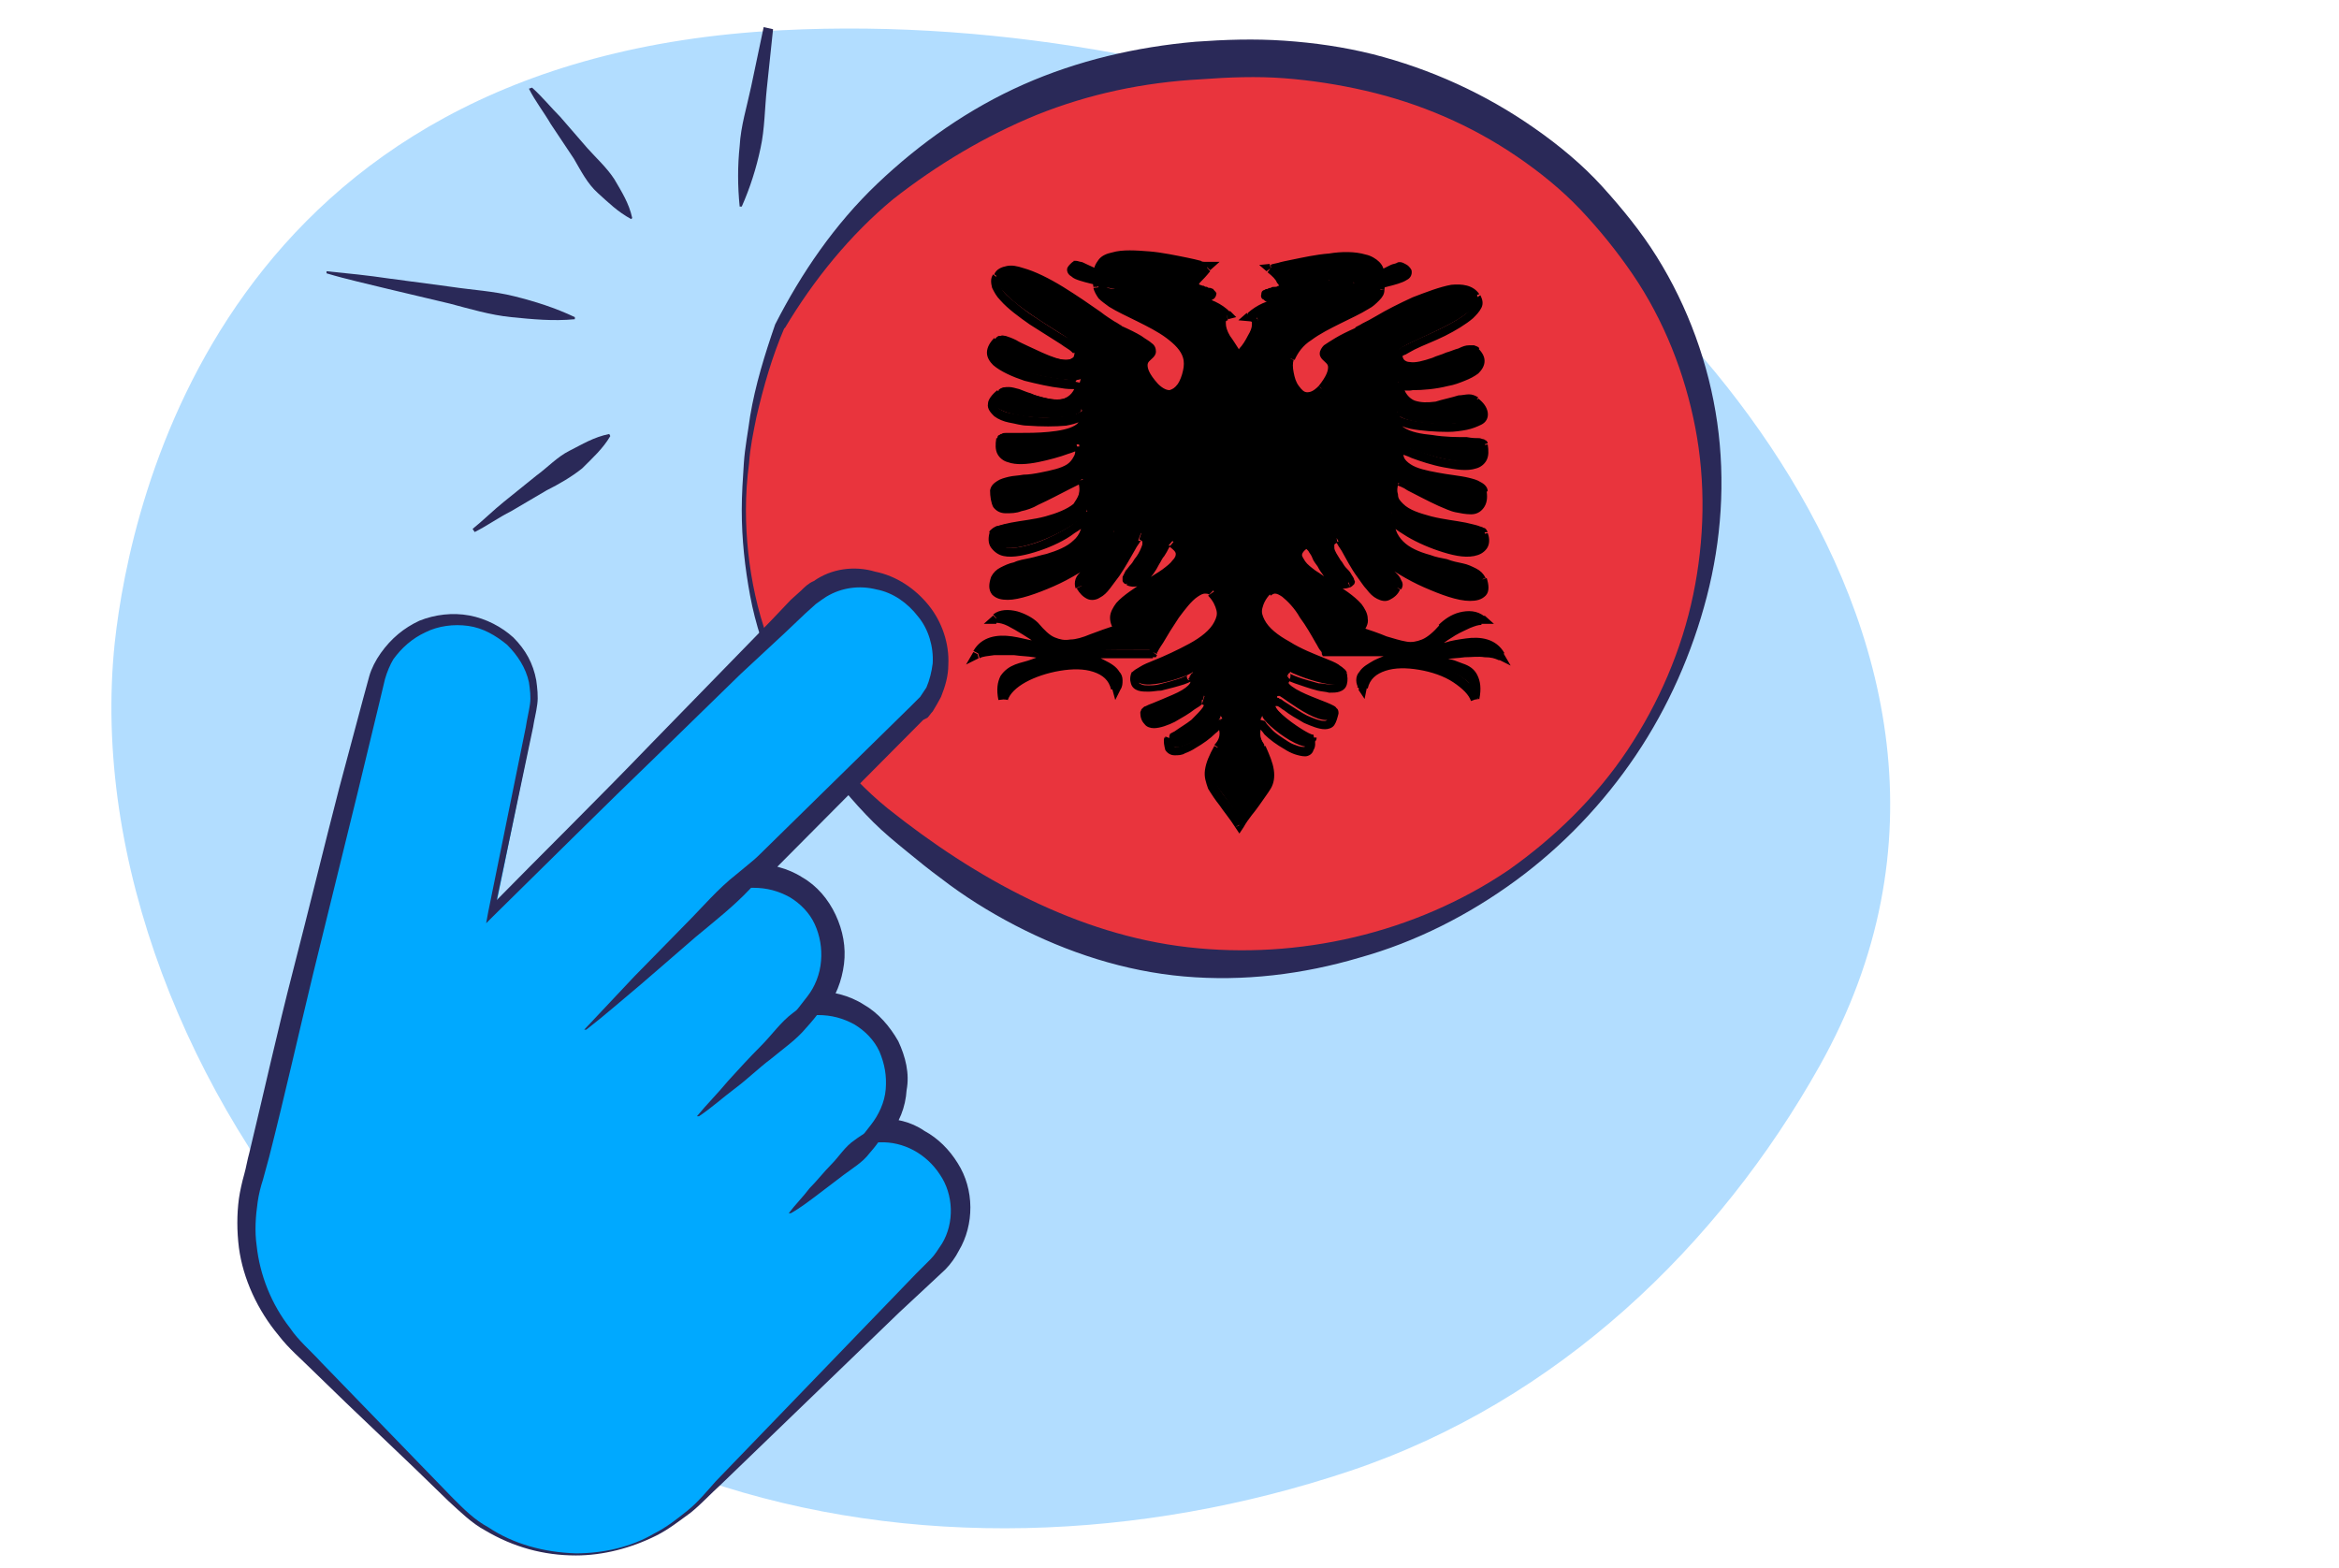 <?xml version="1.0" encoding="utf-8"?>
<!-- Generator: Adobe Illustrator 26.1.0, SVG Export Plug-In . SVG Version: 6.00 Build 0)  -->
<svg version="1.1" id="Layer_1" xmlns="http://www.w3.org/2000/svg" xmlns:xlink="http://www.w3.org/1999/xlink" x="0px" y="0px"
	 viewBox="0 0 224.2 150.3" style="enable-background:new 0 0 224.2 150.3;" xml:space="preserve">
<style type="text/css">
	.st0{fill:#B2DDFF;}
	.st1{fill:#2A2958;}
	.st2{clip-path:url(#SVGID_00000005969600900283571090000009645312398904701579_);}
	.st3{fill:#E9343D;}
	.st4{fill:#00A9FF;}
</style>
<path class="st0" d="M129.4,141c20-6.7,35.4-21.7,45-38.8c23.8-42.4-21.5-82.7-37-88.5C117.8,6.3,96.7,1.8,74.9,2.9
	C21.6,5.6,12.5,47.8,11,61.6c-2.2,20.9,7.1,43.7,21.5,59.8c13.5,15.1,27.1,17.8,35,20.5C87.2,148.6,109.4,147.7,129.4,141z"/>
<g>
	<path class="st1" d="M74.1,2.8l-0.6,5.7c-0.2,1.9-0.2,3.9-0.6,5.7c-0.4,1.9-1,3.8-1.8,5.6h-0.2c-0.2-2-0.2-3.9,0-5.8
		c0.1-1.9,0.7-3.8,1.1-5.7l1.2-5.7"/>
	<path class="st1" d="M45.3,50.7c1-0.8,2-1.8,3-2.6l3.1-2.5c1.1-0.8,2-1.8,3.2-2.4c1.2-0.6,2.3-1.3,3.8-1.6l0.1,0.2
		c-0.7,1.2-1.7,2.1-2.7,3.1c-1,0.8-2.2,1.5-3.4,2.1L49,49c-1.2,0.6-2.3,1.4-3.5,2L45.3,50.7z"/>
	<path class="st1" d="M31.3,26c2,0.2,4,0.4,6,0.7l6,0.8c2,0.3,4,0.4,6,0.9s3.9,1.1,5.8,2v0.2c-2.1,0.2-4.1,0-6.1-0.2s-4-0.8-5.9-1.3
		l-5.9-1.4c-2-0.5-3.9-0.9-5.9-1.5C31.3,26.2,31.3,26,31.3,26z"/>
	<path class="st1" d="M51,8.4c1,0.9,1.8,1.9,2.7,2.8l2.6,3c0.8,0.9,1.9,1.9,2.6,3c0.7,1.2,1.4,2.3,1.7,3.7L60.5,21
		c-1.3-0.7-2.2-1.6-3.2-2.5s-1.6-2.1-2.3-3.3l-2.2-3.3c-0.7-1.2-1.5-2.2-2.1-3.4L51,8.4z"/>
</g>
<g>
	<g>
		<defs>
			<path id="SVGID_1_" d="M71.3,48.9c0,6.2,1.3,12.1,4.2,17.3c2.6,5.3,6.4,10.2,11.2,13.9c9.3,7.4,19.7,12.4,31.2,12.4
				s23.4-4.3,31.7-12.4c8.6-8,13.8-18.9,14.4-30.6c0.3-5.9-0.6-11.7-2.9-17.3c-2.2-5.6-5.8-10.5-10.2-14.8
				C141.9,9,129.4,5,117.6,5.6c-11.8,0.3-22.3,4-31.5,11.7C81.6,21,77.8,26,74.9,31.2C72.6,36.8,71.3,43,71.3,48.9z"/>
		</defs>
		<clipPath id="SVGID_00000054259975988710802380000012481330342767371652_">
			<use xlink:href="#SVGID_1_"  style="overflow:visible;"/>
		</clipPath>
		<g style="clip-path:url(#SVGID_00000054259975988710802380000012481330342767371652_);">
			<rect x="44.9" y="6.8" class="st3" width="146.3" height="88.7"/>
			<path d="M110.1,26.3c0.2,0,0.3,0.1,0.5,0.1c0.1,0,0.2,0.1,0.3,0.1c0,0,0.1,0,0.1,0c0,0,0,0,0,0c0,0,0,0,0-0.1c0,0,0-0.1,0-0.2
				c0-0.1,0-0.1,0-0.1c0,0,0,0,0,0c0,0,0,0,0,0c0,0,0,0-0.1,0c-0.1,0-0.2,0.1-0.3,0.1c-0.1,0-0.3,0.1-0.5,0.2l0.3,0.8
				c0.4-0.1,0.7-0.2,0.9-0.3c0.1-0.1,0.2-0.1,0.3-0.2c0.1-0.1,0.2-0.2,0.2-0.4c0-0.2-0.1-0.4-0.2-0.5c-0.1-0.1-0.2-0.1-0.3-0.2
				c-0.2-0.1-0.5-0.2-0.9-0.2L110.1,26.3z M110.4,26.5c-0.2-0.1-0.3-0.1-0.5-0.2c-0.1,0-0.2-0.1-0.3-0.1c0,0-0.1,0-0.1,0
				c0,0,0,0,0,0c0,0,0,0,0,0c0,0,0,0.1,0,0.1c0,0.1,0,0.1,0,0.2c0,0,0,0.1,0,0.1c0,0,0,0,0,0c0,0,0,0,0.1,0c0.1,0,0.2-0.1,0.3-0.1
				c0.1,0,0.3-0.1,0.5-0.1l-0.2-0.9c-0.4,0.1-0.7,0.2-0.9,0.2c-0.1,0-0.2,0.1-0.3,0.2c-0.1,0.1-0.2,0.2-0.2,0.5
				c0,0.2,0.1,0.4,0.2,0.4c0.1,0.1,0.2,0.2,0.3,0.2c0.2,0.1,0.5,0.2,0.9,0.3L110.4,26.5z M107.8,26.6c-0.2,0-0.5,0-0.8-0.1
				c-0.4-0.1-0.8-0.3-1.2-0.5l-0.4,0.8c0.5,0.2,0.9,0.4,1.4,0.5c0.4,0.1,0.9,0.2,1.3,0.1L107.8,26.6z M105.8,26.8
				c0.1-0.1,0.2-0.2,0.4-0.2c0.1,0,0.3,0,0.4,0.1c0.3,0.1,0.7,0.4,0.8,0.7l0.8-0.5c-0.3-0.4-0.7-0.9-1.3-1.1
				c-0.3-0.1-0.6-0.2-0.9-0.1c-0.3,0.1-0.6,0.2-0.9,0.5L105.8,26.8z M127.5,26.5c-0.2-0.1-0.3-0.1-0.5-0.2c-0.1,0-0.2-0.1-0.3-0.1
				c0,0-0.1,0-0.1,0c0,0,0,0,0,0c0,0,0,0,0,0c0,0,0,0.1,0,0.1c0,0.1,0,0.1,0,0.2c0,0,0,0.1,0,0.1c0,0,0,0,0,0c0,0,0,0,0.1,0
				c0.1,0,0.2-0.1,0.3-0.1c0.1,0,0.3-0.1,0.5-0.1l-0.2-0.9c-0.4,0.1-0.7,0.2-0.9,0.2c-0.1,0-0.2,0.1-0.3,0.2
				c-0.1,0.1-0.2,0.2-0.2,0.5c0,0.2,0.1,0.4,0.2,0.4c0.1,0.1,0.2,0.2,0.3,0.2c0.2,0.1,0.5,0.2,0.9,0.3L127.5,26.5z M127.3,26.3
				c0.2,0,0.3,0.1,0.4,0.1c0.1,0,0.2,0.1,0.3,0.1c0.1,0,0.1,0.1,0.1,0c0,0-0.1-0.1-0.1-0.2c0-0.1,0.1-0.2,0.1-0.2c0,0,0,0-0.1,0
				c-0.1,0-0.2,0.1-0.3,0.1c-0.1,0-0.3,0.1-0.4,0.1l0.2,0.9c0.4-0.1,0.7-0.2,0.9-0.3c0.1-0.1,0.2-0.1,0.3-0.2
				c0.1-0.1,0.2-0.2,0.2-0.5c0-0.2-0.1-0.4-0.2-0.5c-0.1-0.1-0.2-0.2-0.3-0.2c-0.2-0.1-0.6-0.2-0.9-0.3L127.3,26.3z M130.1,27.3
				c0.2-0.3,0.5-0.6,0.8-0.7c0.2-0.1,0.3-0.1,0.4-0.1c0.1,0,0.2,0.1,0.4,0.2l0.7-0.6c-0.2-0.3-0.5-0.5-0.9-0.5
				c-0.3-0.1-0.6,0-0.9,0.1c-0.5,0.2-1,0.6-1.3,1.1L130.1,27.3z M131.9,26.1c-0.4,0.2-0.8,0.4-1.2,0.5c-0.4,0.1-0.7,0.1-0.8,0.1
				l-0.2,0.9c0.4,0.1,0.9,0,1.3-0.1c0.4-0.1,0.9-0.3,1.4-0.5L131.9,26.1z M137,63.3c0.4,0,0.9,0,1.5-0.1c0.6-0.1,1.2-0.1,1.9-0.2
				c0.6,0,1.3-0.1,1.9,0c0.6,0,1,0.1,1.4,0.3l0.4-0.8c-0.5-0.2-1.1-0.3-1.7-0.4c-0.6,0-1.3,0-2,0c-0.7,0-1.3,0.1-1.9,0.2
				c-0.6,0.1-1.1,0.1-1.4,0.1V63.3z M141.8,67c0.2-1,0.1-1.7-0.2-2.3c-0.3-0.6-0.8-0.9-1.4-1.1c-0.3-0.1-0.5-0.2-0.8-0.3
				c-0.3-0.1-0.5-0.1-0.8-0.2c-0.5-0.2-1-0.4-1.4-0.7l-0.6,0.7c0.5,0.5,1.1,0.7,1.7,0.9c0.3,0.1,0.6,0.2,0.8,0.2
				c0.3,0.1,0.5,0.1,0.7,0.2c0.4,0.2,0.7,0.4,0.9,0.7c0.2,0.3,0.3,0.8,0.1,1.7L141.8,67z M131.1,66c0.2-0.9,0.8-1.4,1.7-1.7
				c0.9-0.3,2-0.3,3.2-0.1c1.2,0.2,2.4,0.6,3.3,1.2c0.9,0.6,1.5,1.2,1.7,1.8l0.8-0.3c-0.3-0.9-1.1-1.7-2.1-2.3
				c-1-0.6-2.3-1.1-3.6-1.3c-1.3-0.2-2.6-0.2-3.7,0.2c-1.1,0.4-2,1.1-2.3,2.4L131.1,66z M134.5,62.3c-0.4,0.1-1.8,0.5-2.8,1
				c-0.5,0.3-1.1,0.6-1.4,1.1c-0.2,0.2-0.3,0.5-0.3,0.8c0,0.3,0.1,0.6,0.3,0.9l0.8-0.5c-0.1-0.2-0.1-0.3-0.1-0.4
				c0-0.1,0-0.2,0.1-0.4c0.2-0.3,0.6-0.6,1.1-0.8c1-0.5,2.2-0.8,2.7-1L134.5,62.3z M127.1,62.5c0,0.4,0,0.4,0,0.4c0,0,0,0,0,0
				c0,0,0,0,0,0c0,0,0,0,0,0c0,0,0,0,0,0c0,0,0,0,0.1,0c0.1,0,0.1,0,0.2,0c0.2,0,0.5,0,0.8,0c0.7,0,1.5,0,2.4,0c0.9,0,1.8,0,2.6,0
				c0.4,0,0.7,0,0.9,0c0.1,0,0.2,0,0.3,0c0,0,0.1,0,0.1,0c0,0,0,0,0,0l0.2-0.9c-0.1,0-0.3,0-0.6-0.1c-0.3,0-0.6,0-0.9,0
				c-0.7,0-1.7,0-2.6,0c-0.9,0-1.8,0-2.5,0c-0.3,0-0.6,0-0.8,0c-0.1,0-0.2,0-0.2,0c0,0,0,0-0.1,0c0,0,0,0,0,0c0,0,0,0,0,0
				c0,0,0,0,0,0c0,0,0,0,0,0C127.1,62.1,127.1,62.1,127.1,62.5z M121.8,57.1c0.1-0.1,0.3-0.2,0.4-0.2c0.2,0,0.4,0.1,0.7,0.3
				c0.5,0.4,1.2,1.1,1.7,2c0.6,0.8,1.1,1.7,1.5,2.4c0.2,0.3,0.3,0.6,0.5,0.8c0.1,0.1,0.1,0.2,0.1,0.2c0,0,0,0,0,0.1c0,0,0,0,0,0
				c0,0,0,0,0,0c0,0,0,0,0,0c0,0,0,0,0,0c0,0,0,0,0.4-0.2c0.4-0.2,0.4-0.2,0.4-0.2c0,0,0,0,0,0c0,0,0,0,0,0c0,0,0,0,0,0c0,0,0,0,0,0
				c0,0,0,0,0-0.1c0-0.1-0.1-0.1-0.1-0.2c-0.1-0.2-0.3-0.5-0.5-0.9c-0.4-0.7-0.9-1.6-1.5-2.5c-0.6-0.8-1.3-1.7-1.9-2.2
				c-0.3-0.2-0.7-0.4-1.1-0.5c-0.4,0-0.8,0.1-1.1,0.4L121.8,57.1z M129.1,64.5c0-0.1-0.1-0.2-0.2-0.3c-0.1-0.1-0.1-0.1-0.2-0.2
				c-0.1-0.1-0.3-0.2-0.4-0.3c-0.3-0.2-0.8-0.4-1.3-0.6c-1-0.4-2.3-0.9-3.4-1.6c-1.1-0.6-2-1.3-2.4-2.1c-0.2-0.4-0.3-0.7-0.2-1.1
				c0.1-0.4,0.3-0.9,0.8-1.4l-0.7-0.6c-0.6,0.6-0.9,1.2-1,1.8c-0.1,0.6,0,1.2,0.3,1.7c0.5,1,1.6,1.8,2.8,2.5
				c1.2,0.7,2.5,1.2,3.5,1.6c0.5,0.2,0.9,0.4,1.2,0.5c0.2,0.1,0.3,0.1,0.3,0.2c0,0,0,0,0.1,0c0,0,0,0,0-0.1L129.1,64.5z M123.1,64.4
				c-0.1,0.1-0.2,0.3-0.1,0.4c0,0.1,0.1,0.2,0.1,0.2c0,0.1,0.1,0.1,0.1,0.1c0.1,0,0.1,0.1,0.2,0.1c0.2,0.1,0.4,0.2,0.7,0.3
				c0.6,0.2,1.4,0.5,2.2,0.7c0.4,0.1,0.8,0.1,1.1,0.2c0.4,0,0.7,0,1-0.1c0.3-0.1,0.6-0.3,0.7-0.7c0.1-0.4,0.1-0.7-0.1-1.2l-0.8,0.3
				c0.1,0.3,0.1,0.5,0.1,0.6c0,0,0,0.1-0.2,0.2c-0.1,0.1-0.4,0.1-0.7,0.1c-0.3,0-0.6-0.1-1-0.1c-0.7-0.2-1.5-0.4-2-0.6
				c-0.3-0.1-0.5-0.2-0.7-0.3c-0.1,0-0.1-0.1-0.1-0.1c0,0,0,0,0,0c0,0,0.1,0.1,0.1,0.2c0,0.1,0,0.3-0.1,0.4L123.1,64.4z M128.3,68.3
				c0-0.2-0.1-0.4-0.2-0.4c-0.1-0.1-0.2-0.1-0.3-0.2c-0.2-0.1-0.5-0.2-0.7-0.3c-0.6-0.2-1.3-0.5-2-0.8c-0.7-0.3-1.2-0.6-1.5-0.9
				c-0.1-0.1-0.1-0.2-0.1-0.2c0,0,0-0.1,0.2-0.3l-0.6-0.7c-0.3,0.2-0.5,0.6-0.5,0.9c0,0.4,0.2,0.7,0.4,0.9c0.4,0.4,1.1,0.8,1.8,1.1
				c0.7,0.3,1.4,0.6,2,0.8c0.3,0.1,0.5,0.2,0.6,0.3c0.1,0,0.1,0.1,0.1,0.1c0,0-0.1,0-0.1-0.2H128.3z M122.4,67.6c-0.1,0-0.1,0-0.1,0
				c0,0,0,0,0,0c0,0,0,0,0,0c0,0,0.1,0.1,0.2,0.1c0.2,0.1,0.4,0.3,0.6,0.4c0.5,0.4,1.2,0.8,1.9,1.2c0.7,0.3,1.4,0.6,2,0.6
				c0.3,0,0.7-0.1,0.9-0.4c0.2-0.3,0.3-0.7,0.4-1.1l-0.9,0c0,0.3-0.1,0.5-0.2,0.6c-0.1,0.1-0.1,0.1-0.3,0.1c-0.4,0-0.9-0.2-1.6-0.5
				c-0.6-0.3-1.3-0.8-1.8-1.1c-0.3-0.2-0.5-0.3-0.6-0.4c-0.1-0.1-0.2-0.1-0.2-0.1c0,0-0.1,0-0.1-0.1c0,0-0.1,0-0.2,0V67.6z
				 M125.2,70.8c0-0.1,0.1-0.3,0.2-0.4c0.1-0.1,0.2,0,0.2,0c0,0,0,0,0,0c-0.1,0-0.3-0.1-0.6-0.3c-0.5-0.3-1.1-0.7-1.6-1.1
				c-0.6-0.5-1-0.9-1.1-1.2c-0.1-0.1,0-0.2,0-0.1c0,0,0,0,0.3-0.1l-0.2-0.9c-0.4,0.1-0.7,0.2-0.9,0.5c-0.2,0.3-0.1,0.7,0,0.9
				c0.2,0.5,0.8,1,1.4,1.5c0.6,0.5,1.2,0.9,1.8,1.2c0.3,0.1,0.5,0.3,0.7,0.3c0.1,0,0.2,0.1,0.3,0.1c0.1,0,0.2,0,0.3-0.1
				c0.2-0.1,0.2-0.3,0.2-0.4H125.2z M120.3,68.9c0,0.2,0,0.4,0.1,0.5c0.1,0.1,0.1,0.2,0.2,0.3c0.2,0.2,0.4,0.4,0.6,0.7
				c0.5,0.5,1.2,1,1.9,1.4c0.3,0.2,0.7,0.4,1,0.5c0.3,0.1,0.7,0.2,1,0.2c0.3,0,0.7-0.2,0.8-0.6c0.2-0.3,0.2-0.7,0.1-1.2l-0.9,0.2
				c0.1,0.4,0,0.5,0,0.6c0,0,0,0.1-0.1,0.1c-0.1,0-0.3,0-0.6-0.1c-0.3-0.1-0.6-0.2-0.9-0.4c-0.6-0.4-1.3-0.8-1.7-1.3
				c-0.2-0.2-0.4-0.4-0.5-0.6c-0.1-0.1-0.1-0.1-0.1-0.2c0,0,0,0,0,0.1L120.3,68.9z M121.2,71.4c-0.3-0.4-0.4-0.7-0.4-1.1
				c0-0.4,0.1-0.7,0.3-1.1l-0.8-0.4c-0.2,0.5-0.4,1-0.4,1.5c0,0.5,0.2,1.1,0.5,1.6L121.2,71.4z M119.2,79.3c0.5-0.9,1.1-1.5,1.5-2.1
				c0.4-0.6,0.8-1.1,1.1-1.6c0.3-0.5,0.4-1.1,0.3-1.8c-0.1-0.7-0.4-1.4-0.8-2.3l-0.8,0.4c0.5,0.9,0.7,1.5,0.7,2
				c0.1,0.5,0,0.9-0.2,1.3c-0.2,0.4-0.6,0.9-1,1.5c-0.4,0.6-1,1.3-1.6,2.2L119.2,79.3z M116.4,71.5c-0.5,0.9-0.8,1.6-0.9,2.3
				c-0.1,0.7,0.1,1.2,0.3,1.8c0.3,0.5,0.7,1.1,1.1,1.6c0.4,0.6,1,1.3,1.5,2.1l0.8-0.5c-0.6-0.9-1.1-1.6-1.6-2.2
				c-0.5-0.6-0.8-1.1-1-1.5c-0.2-0.4-0.3-0.8-0.2-1.3c0.1-0.5,0.3-1.1,0.7-1.9L116.4,71.5z M116.5,69.3c0.3,0.4,0.4,0.7,0.4,1
				c0,0.3-0.1,0.7-0.5,1.1l0.7,0.5c0.4-0.6,0.6-1.1,0.7-1.6c0-0.6-0.2-1-0.5-1.5L116.5,69.3z M111.6,70.7c-0.1,0.4,0,0.8,0.1,1.2
				c0.2,0.3,0.5,0.5,0.9,0.5c0.3,0,0.7,0,1-0.2c0.3-0.1,0.7-0.3,1-0.5c0.7-0.4,1.4-0.9,1.9-1.4c0.3-0.2,0.5-0.5,0.6-0.7
				c0.1-0.1,0.1-0.2,0.2-0.3c0-0.1,0.1-0.3,0.1-0.4l-0.9,0.2c0-0.1,0-0.1,0-0.1c0,0,0,0.1-0.1,0.2c-0.1,0.2-0.3,0.3-0.5,0.6
				c-0.5,0.4-1.1,0.9-1.7,1.3c-0.3,0.2-0.6,0.3-0.9,0.4c-0.3,0.1-0.5,0.1-0.6,0.1c-0.1,0-0.1,0-0.2-0.1c0-0.1-0.1-0.2,0-0.6
				L111.6,70.7z M115.2,67.5c0.2,0.1,0.2,0.1,0.2,0.1c0,0,0,0-0.1,0.2c-0.2,0.3-0.6,0.7-1.1,1.2c-0.5,0.4-1.2,0.8-1.6,1.1
				c-0.2,0.1-0.4,0.2-0.5,0.3c-0.1,0-0.1,0,0,0c0,0,0.2,0,0.3,0.1c0.2,0.2,0.1,0.4,0.1,0.4l-0.8-0.3c0,0.1-0.1,0.3,0.1,0.5
				c0.1,0.1,0.3,0.1,0.4,0.1c0.1,0,0.2,0,0.3-0.1c0.2-0.1,0.4-0.2,0.6-0.3c0.5-0.3,1.2-0.7,1.7-1.2c0.6-0.5,1.1-1,1.4-1.5
				c0.1-0.3,0.2-0.6,0.1-0.9c-0.2-0.3-0.5-0.5-0.8-0.6L115.2,67.5z M109.3,68.3c0,0.4,0.1,0.8,0.4,1.1c0.2,0.3,0.6,0.4,0.9,0.4
				c0.6,0,1.4-0.3,2-0.6c0.7-0.4,1.4-0.8,1.9-1.2c0.3-0.2,0.5-0.3,0.6-0.4c0.1-0.1,0.1-0.1,0.2-0.1c0,0,0,0,0,0c0,0,0,0,0,0
				c0,0-0.1,0-0.1,0v-0.9c-0.1,0-0.2,0-0.2,0c0,0-0.1,0-0.1,0.1c-0.1,0-0.1,0.1-0.2,0.1c-0.2,0.1-0.4,0.3-0.6,0.4
				c-0.5,0.4-1.2,0.8-1.8,1.1c-0.7,0.3-1.2,0.5-1.6,0.5c-0.2,0-0.2-0.1-0.3-0.1c-0.1-0.1-0.1-0.2-0.2-0.6L109.3,68.3z M113.9,65.1
				c0.2,0.1,0.2,0.2,0.2,0.3c0,0,0,0.1-0.2,0.3c-0.3,0.3-0.8,0.6-1.5,0.9c-0.7,0.3-1.4,0.6-1.9,0.8c-0.3,0.1-0.5,0.2-0.7,0.3
				c-0.1,0-0.2,0.1-0.3,0.2c0,0-0.1,0.1-0.1,0.1c0,0.1-0.1,0.2-0.1,0.3h0.9c0,0.1,0,0.2-0.1,0.2c0,0,0,0,0,0c0,0,0,0,0.1-0.1
				c0.1-0.1,0.4-0.2,0.6-0.3c0.5-0.2,1.3-0.5,2-0.8c0.7-0.3,1.4-0.7,1.7-1.1c0.2-0.2,0.4-0.5,0.4-0.9c0-0.4-0.2-0.7-0.5-0.9
				L113.9,65.1z M108.5,64.4c-0.2,0.4-0.2,0.8-0.1,1.1c0.1,0.4,0.4,0.6,0.7,0.7c0.3,0.1,0.7,0.1,1,0.1c0.4,0,0.8-0.1,1.2-0.1
				c0.8-0.2,1.6-0.4,2.2-0.6c0.3-0.1,0.5-0.2,0.7-0.3c0.1,0,0.2-0.1,0.2-0.1c0,0,0.1-0.1,0.2-0.2c0-0.1,0.1-0.2,0-0.3
				c-0.1-0.1-0.2-0.2-0.2-0.3l-0.4,0.8c-0.1,0-0.2-0.1-0.2-0.2c-0.1-0.1,0-0.3,0-0.3c0-0.1,0.1-0.1,0.1-0.1c0,0,0,0,0,0
				c0,0,0,0-0.1,0.1c-0.1,0.1-0.4,0.2-0.6,0.3c-0.6,0.2-1.3,0.4-2.1,0.6c-0.4,0.1-0.7,0.1-1,0.1c-0.3,0-0.5,0-0.7-0.1
				c-0.2-0.1-0.2-0.1-0.2-0.1c0,0,0-0.2,0.1-0.5L108.5,64.4z M115.8,57.1c0.5,0.5,0.7,1,0.8,1.4c0.1,0.4,0,0.7-0.2,1.1
				c-0.4,0.8-1.3,1.5-2.4,2.1c-1.1,0.6-2.4,1.2-3.4,1.6c-0.5,0.2-1,0.4-1.3,0.6c-0.2,0.1-0.3,0.2-0.5,0.3c-0.1,0.1-0.3,0.2-0.4,0.4
				l0.8,0.4c0,0.1-0.1,0.1,0,0c0.1-0.1,0.2-0.1,0.4-0.2c0.3-0.2,0.8-0.3,1.3-0.6c1-0.4,2.3-1,3.5-1.6c1.1-0.7,2.2-1.5,2.8-2.5
				c0.3-0.5,0.4-1.1,0.3-1.7c-0.1-0.6-0.5-1.2-1-1.8L115.8,57.1z M110.5,62.5c0.4,0.2,0.4,0.2,0.4,0.2c0,0,0,0,0,0c0,0,0,0,0,0
				c0,0,0,0,0,0c0,0,0,0,0,0c0,0,0,0,0-0.1c0-0.1,0.1-0.1,0.1-0.2c0.1-0.2,0.3-0.5,0.5-0.8c0.4-0.7,0.9-1.5,1.5-2.4
				c0.6-0.8,1.2-1.6,1.8-2c0.3-0.2,0.5-0.3,0.7-0.3c0.1,0,0.3,0,0.4,0.1l0.6-0.6c-0.3-0.3-0.7-0.4-1.1-0.4c-0.4,0.1-0.8,0.2-1.1,0.5
				c-0.7,0.5-1.3,1.3-1.9,2.2c-0.6,0.8-1.1,1.7-1.5,2.4c-0.2,0.3-0.4,0.6-0.5,0.8c-0.1,0.1-0.1,0.2-0.1,0.2c0,0,0,0,0,0.1
				c0,0,0,0,0,0c0,0,0,0,0,0c0,0,0,0,0,0c0,0,0,0,0,0C110.1,62.3,110.1,62.3,110.5,62.5z M103.1,63.1
				C103.1,63.1,103.1,63.1,103.1,63.1c0.1,0,0.1,0,0.1,0c0.1,0,0.2,0,0.3,0c0.2,0,0.6,0,0.9,0c0.7,0,1.7,0,2.6,0c0.9,0,1.8,0,2.4,0
				c0.3,0,0.6,0,0.8,0c0.1,0,0.2,0,0.2,0c0,0,0,0,0.1,0c0,0,0,0,0,0c0,0,0,0,0,0c0,0,0,0,0,0c0,0,0,0,0,0c0,0,0,0,0-0.4s0-0.4,0-0.4
				c0,0,0,0,0,0c0,0,0,0,0,0c0,0,0,0,0,0c0,0,0,0,0,0c0,0,0,0-0.1,0c-0.1,0-0.1,0-0.2,0c-0.2,0-0.5,0-0.8,0c-0.7,0-1.5,0-2.5,0
				c-0.9,0-1.8,0-2.6,0c-0.4,0-0.7,0-0.9,0c-0.2,0-0.5,0-0.6,0.1L103.1,63.1z M107.4,66.1c0.2-0.3,0.2-0.6,0.2-0.9
				c0-0.3-0.1-0.6-0.3-0.8c-0.3-0.5-0.8-0.8-1.4-1.1c-1.1-0.6-2.4-0.9-2.8-1l-0.3,0.8c0.5,0.2,1.7,0.5,2.6,1
				c0.5,0.3,0.9,0.5,1.1,0.8c0.1,0.1,0.1,0.3,0.1,0.4c0,0.1,0,0.3-0.1,0.4L107.4,66.1z M96.6,67.1c0.2-0.6,0.8-1.2,1.7-1.7
				c0.9-0.5,2.1-0.9,3.3-1.1c1.2-0.2,2.3-0.2,3.2,0.1c0.9,0.3,1.5,0.8,1.7,1.7l0.9-0.2c-0.3-1.2-1.2-1.9-2.3-2.3
				c-1.1-0.4-2.4-0.4-3.7-0.2c-1.3,0.2-2.5,0.7-3.6,1.2c-1,0.6-1.8,1.3-2.1,2.2L96.6,67.1z M100.3,62.5c-0.4,0.3-0.8,0.5-1.4,0.7
				c-0.5,0.2-1.1,0.3-1.6,0.5c-0.5,0.2-1,0.5-1.4,1.1c-0.3,0.6-0.4,1.3-0.2,2.3l0.9-0.1c-0.1-0.9,0-1.4,0.1-1.7
				c0.2-0.3,0.5-0.5,0.9-0.7c0.5-0.2,0.9-0.3,1.5-0.5c0.6-0.2,1.2-0.4,1.7-0.8L100.3,62.5z M93.9,63.1c0.3-0.2,0.8-0.2,1.4-0.3
				c0.6,0,1.2,0,1.9,0c0.7,0.1,1.3,0.1,1.9,0.2c0.6,0.1,1.1,0.2,1.6,0.2l0.1-0.9c-0.4,0-0.9-0.1-1.5-0.2c-0.6-0.1-1.3-0.2-2-0.2
				c-0.7-0.1-1.4-0.1-2-0.1c-0.6,0-1.2,0.1-1.7,0.3L93.9,63.1z M100.6,61.6c-0.4,0-1-0.1-1.6-0.2c-0.6-0.1-1.3-0.3-2-0.4
				c-1.4-0.2-2.9,0-3.7,1.4l0.8,0.4c0.5-0.9,1.5-1.1,2.8-1c0.6,0.1,1.3,0.2,1.9,0.3c0.6,0.1,1.3,0.2,1.8,0.2V61.6z M95.5,59.7
				c0.3,0,0.7,0.1,1.1,0.3c0.4,0.2,0.9,0.5,1.4,0.8c1,0.6,1.9,1.3,2.4,1.7l0.5-0.7c-0.5-0.4-1.4-1.1-2.4-1.7c-0.5-0.3-1-0.6-1.5-0.8
				c-0.5-0.2-1-0.4-1.5-0.4V59.7z M99.5,59.7c-0.5-0.5-1.3-0.9-2-1.1c-0.8-0.2-1.7-0.2-2.3,0.3l0.6,0.7c0.3-0.2,0.8-0.3,1.5-0.1
				c0.7,0.2,1.3,0.5,1.6,0.8L99.5,59.7z M107.1,59.9c-1,0.3-1.8,0.6-2.6,0.9c-0.7,0.3-1.4,0.5-1.9,0.5c-0.6,0.1-1,0-1.5-0.2
				c-0.5-0.2-1-0.7-1.6-1.4l-0.7,0.6c0.7,0.8,1.3,1.3,1.9,1.6c0.7,0.3,1.3,0.4,2,0.3c0.7-0.1,1.4-0.3,2.1-0.6
				c0.8-0.3,1.6-0.6,2.5-0.9L107.1,59.9z M112.1,52.4c0.4,0.3,0.6,0.5,0.6,0.7c0,0.1,0,0.3-0.3,0.6c-0.2,0.3-0.6,0.6-1,0.9
				c-0.4,0.3-1,0.6-1.5,1c-1,0.7-2.2,1.4-2.9,2.2c-0.3,0.4-0.6,0.9-0.6,1.4c0,0.5,0.2,1,0.6,1.5l0.6-0.6c-0.3-0.3-0.4-0.6-0.4-0.8
				c0-0.2,0.1-0.5,0.4-0.8c0.6-0.7,1.6-1.3,2.7-2c0.5-0.3,1.1-0.7,1.5-1c0.5-0.3,0.9-0.7,1.2-1.1c0.3-0.4,0.5-0.8,0.5-1.3
				c-0.1-0.5-0.4-0.9-0.9-1.3L112.1,52.4z M108,56.1c0.7,0.3,1.4,0.1,1.9-0.4c0.5-0.4,0.9-1,1.2-1.6c0.2-0.3,0.3-0.6,0.5-0.8
				c0.2-0.3,0.3-0.5,0.4-0.7c0.1-0.2,0.2-0.3,0.3-0.3c0,0,0,0-0.1,0c-0.1,0-0.1,0-0.2,0l0.6-0.7c-0.1-0.1-0.3-0.2-0.5-0.1
				c-0.2,0-0.3,0.1-0.4,0.2c-0.2,0.1-0.3,0.3-0.5,0.5c-0.1,0.2-0.3,0.5-0.4,0.7c-0.2,0.3-0.3,0.5-0.5,0.8c-0.3,0.5-0.7,1-1.1,1.3
				c-0.4,0.3-0.6,0.4-1,0.2L108,56.1z M109.2,51.7c0.2,0.1,0.3,0.2,0.3,0.2c0,0,0,0.1,0,0.3c-0.1,0.3-0.3,0.8-0.6,1.2
				c-0.2,0.2-0.3,0.5-0.5,0.7c-0.2,0.2-0.3,0.4-0.5,0.6c-0.1,0.2-0.2,0.4-0.3,0.6c0,0.1,0,0.3,0,0.4c0.1,0.2,0.2,0.3,0.4,0.3
				l0.3-0.8c0,0,0.1,0.1,0.2,0.2c0,0.1,0,0.1,0,0.1c0,0,0.1-0.1,0.2-0.3c0.1-0.2,0.3-0.4,0.4-0.6c0.2-0.2,0.4-0.5,0.5-0.7
				c0.3-0.5,0.7-1.1,0.8-1.6c0.1-0.3,0-0.6-0.1-0.9c-0.2-0.3-0.4-0.5-0.8-0.6L109.2,51.7z M103.2,56.4c0.3,0.5,0.6,0.8,1,1
				c0.4,0.2,0.9,0.1,1.2-0.1c0.4-0.2,0.7-0.5,1-0.9c0.3-0.4,0.6-0.8,0.9-1.2c0.6-0.9,1.1-1.8,1.5-2.5c0.2-0.4,0.4-0.6,0.5-0.8
				c0.1-0.1,0.1-0.1,0.1-0.1c0,0-0.1,0.1-0.3,0l0.3-0.8c-0.3-0.1-0.5,0-0.6,0.1c-0.1,0.1-0.2,0.2-0.3,0.3c-0.2,0.2-0.4,0.6-0.6,0.9
				c-0.4,0.7-0.9,1.7-1.5,2.5c-0.3,0.4-0.5,0.8-0.8,1.1c-0.3,0.3-0.5,0.5-0.7,0.7c-0.2,0.1-0.4,0.1-0.5,0.1
				c-0.1-0.1-0.3-0.2-0.6-0.6L103.2,56.4z M106.3,51.2c0.3,0.5,0.2,0.9,0,1.3c-0.2,0.4-0.7,0.8-1.2,1.2c-0.5,0.4-1.1,0.8-1.5,1.1
				c-0.2,0.2-0.4,0.4-0.5,0.7c-0.1,0.3-0.1,0.6,0,0.9L104,56c0,0,0,0,0-0.1c0-0.1,0.1-0.2,0.3-0.3c0.4-0.3,0.8-0.6,1.4-1.1
				c0.5-0.4,1.1-0.9,1.4-1.5c0.3-0.6,0.4-1.4,0-2.2L106.3,51.2z M95,55.3c-0.2,0.6-0.3,1.2,0.1,1.7c0.4,0.4,0.9,0.5,1.5,0.5
				c1.1,0,2.8-0.6,4.4-1.3c1.6-0.7,3.2-1.7,4.4-2.6c0.6-0.4,1.1-0.9,1.4-1.3c0.2-0.2,0.3-0.4,0.4-0.7c0.1-0.2,0.1-0.5-0.1-0.8
				l-0.8,0.4c0,0,0,0,0,0c0,0,0,0,0,0c0,0,0,0,0,0.1c0,0.1-0.1,0.2-0.2,0.4c-0.2,0.3-0.7,0.7-1.2,1.1c-1.1,0.9-2.7,1.8-4.2,2.5
				c-1.6,0.7-3.1,1.2-4,1.3c-0.5,0-0.7-0.1-0.8-0.2c-0.1-0.1-0.1-0.3,0.1-0.8L95,55.3z M103.7,49.1c0.2,1.3-0.2,2.2-0.8,2.7
				c-0.6,0.6-1.6,1-2.6,1.3c-0.5,0.1-1.1,0.3-1.6,0.4c-0.5,0.1-1.1,0.2-1.5,0.4c-0.5,0.1-0.9,0.3-1.3,0.5c-0.4,0.2-0.7,0.5-0.9,0.9
				l0.8,0.3c0.1-0.1,0.2-0.3,0.5-0.5c0.3-0.2,0.6-0.3,1.1-0.4c0.4-0.1,0.9-0.2,1.5-0.3c0.5-0.1,1.1-0.2,1.6-0.4
				c1.1-0.3,2.2-0.7,3-1.5c0.8-0.8,1.3-1.9,1.1-3.5L103.7,49.1z M94.9,50.9c-0.2,0.6-0.2,1.2,0.1,1.6c0.3,0.4,0.7,0.7,1.2,0.8
				c0.9,0.2,2.2-0.1,3.4-0.5c1.2-0.4,2.5-1,3.4-1.7c0.5-0.3,0.9-0.6,1.2-0.9c0.1-0.2,0.3-0.3,0.4-0.5c0.1-0.2,0.2-0.4,0.1-0.6
				l-0.9,0.1c0,0,0,0,0,0.1c0,0.1-0.1,0.2-0.2,0.3c-0.2,0.2-0.6,0.5-1,0.8c-0.9,0.6-2.1,1.2-3.2,1.6c-1.2,0.4-2.2,0.6-2.9,0.5
				c-0.3-0.1-0.5-0.2-0.6-0.3c-0.1-0.2-0.1-0.4,0-0.9L94.9,50.9z M103.3,46.1c0.2,0.5,0.2,0.9,0.1,1.3c-0.1,0.3-0.3,0.6-0.5,0.9
				c-0.6,0.5-1.6,0.9-2.7,1.2c-1.1,0.3-2.3,0.4-3.3,0.6c-0.5,0.1-0.9,0.2-1.2,0.3c-0.2,0-0.3,0.1-0.5,0.2c-0.1,0.1-0.3,0.2-0.4,0.4
				l0.9,0.2c0,0.1-0.1,0.1,0,0.1c0,0,0.1-0.1,0.3-0.1c0.3-0.1,0.6-0.1,1.1-0.2c0.9-0.1,2.2-0.3,3.3-0.6c1.2-0.3,2.3-0.7,3.1-1.4
				c0.4-0.4,0.7-0.8,0.8-1.3c0.1-0.5,0.1-1.1-0.2-1.8L103.3,46.1z M94.9,47c0,0.6,0.1,1.2,0.3,1.6c0.3,0.4,0.7,0.6,1.2,0.6
				c0.5,0,1,0,1.5-0.2c0.5-0.1,1.1-0.3,1.6-0.6c1.1-0.5,2.2-1.1,3-1.5c0.4-0.2,0.8-0.4,1-0.5c0.1-0.1,0.2-0.1,0.2-0.1c0,0,0,0-0.1,0
				c-0.1,0-0.2-0.1-0.2-0.2l0.8-0.4c-0.1-0.2-0.2-0.2-0.4-0.3c-0.1,0-0.2,0-0.3,0c-0.1,0-0.3,0.1-0.4,0.1c-0.3,0.1-0.6,0.3-1.1,0.5
				c-0.8,0.4-1.9,1-2.9,1.5c-0.5,0.2-1,0.4-1.5,0.5c-0.5,0.1-0.8,0.2-1.1,0.1c-0.3,0-0.5-0.1-0.6-0.3c-0.1-0.2-0.2-0.5-0.2-1
				L94.9,47z M103,42.8c0.1,0.4,0.1,0.7-0.1,1c-0.1,0.2-0.3,0.5-0.6,0.7c-0.6,0.4-1.6,0.6-2.6,0.8c-0.5,0.1-1.1,0.2-1.6,0.2
				c-0.5,0.1-1,0.1-1.4,0.2c-0.4,0.1-0.8,0.2-1.1,0.4c-0.3,0.2-0.6,0.4-0.7,0.9l0.9,0.1c0,0,0-0.1,0.2-0.2c0.2-0.1,0.5-0.2,0.9-0.3
				c0.4-0.1,0.9-0.2,1.4-0.2c0.5-0.1,1.1-0.1,1.6-0.2c1.1-0.2,2.2-0.4,3-0.9c0.4-0.3,0.7-0.6,1-1c0.2-0.4,0.2-1,0.1-1.5L103,42.8z
				 M95.5,42c-0.1,0.6-0.1,1.1,0.1,1.5c0.2,0.4,0.6,0.7,1,0.8c0.8,0.3,1.9,0.2,2.9,0c1-0.2,2.1-0.5,2.9-0.8c0.4-0.1,0.7-0.3,1-0.3
				c0.1,0,0.2-0.1,0.3-0.1c0,0,0,0,0,0c0,0,0,0,0,0c0,0,0,0-0.1,0c0,0-0.1,0-0.2-0.1c-0.1-0.1-0.2-0.2-0.2-0.4h0.9
				c0-0.2-0.1-0.3-0.2-0.4c-0.1-0.1-0.2-0.1-0.2-0.1c-0.1,0-0.1,0-0.1,0c0,0-0.1,0-0.1,0c-0.1,0-0.2,0.1-0.3,0.1
				c-0.2,0.1-0.6,0.2-1,0.3c-0.8,0.3-1.8,0.6-2.8,0.8c-1,0.2-1.9,0.2-2.4,0c-0.2-0.1-0.4-0.2-0.5-0.4c-0.1-0.2-0.1-0.5,0-0.9
				L95.5,42z M103.2,39.7c0.2,0.4,0.2,0.6,0.2,0.7c0,0.1-0.2,0.3-0.4,0.4c-0.5,0.3-1.4,0.5-2.5,0.6c-1,0.1-2.1,0.1-3,0.1
				c-0.4,0-0.8,0-1.1,0c-0.1,0-0.3,0-0.4,0.1c-0.1,0-0.1,0-0.2,0.1c-0.1,0-0.2,0.1-0.2,0.3l0.9,0.2c0,0.1-0.1,0.2-0.1,0.2
				c0,0,0,0,0,0c0,0,0.1,0,0.2,0c0.2,0,0.6,0,1,0c0.9,0,2,0,3.1-0.1c1.1-0.1,2.2-0.3,2.9-0.7c0.4-0.2,0.7-0.5,0.8-1
				c0.1-0.4,0-0.9-0.2-1.4L103.2,39.7z M95.6,37.4c-0.5,0.4-0.9,0.9-0.9,1.3c-0.1,0.5,0.3,0.9,0.6,1.2c0.4,0.3,0.9,0.5,1.4,0.6
				c0.6,0.1,1.2,0.3,1.8,0.3c1.3,0.1,2.7,0.1,3.7,0c0.5-0.1,1-0.2,1.3-0.4c0.2-0.1,0.3-0.2,0.4-0.4c0.1-0.2,0.1-0.5,0-0.7l-0.8,0.4
				c0,0,0,0,0,0c0,0,0-0.1,0-0.1c0,0,0,0-0.1,0c-0.2,0.1-0.5,0.2-1,0.3c-0.9,0.1-2.2,0.2-3.5,0c-0.6-0.1-1.2-0.2-1.7-0.3
				c-0.5-0.1-0.9-0.3-1.1-0.5c-0.2-0.2-0.3-0.3-0.3-0.4c0-0.1,0.1-0.4,0.6-0.7L95.6,37.4z M103.2,36.6c-0.2,1-0.7,1.4-1.2,1.6
				c-0.5,0.2-1.2,0.1-2-0.1c-0.4-0.1-0.8-0.2-1.2-0.4c-0.4-0.1-0.8-0.3-1.1-0.4c-0.4-0.1-0.7-0.2-1-0.2c-0.3,0-0.7,0-1,0.3l0.5,0.7
				c0,0,0.1-0.1,0.4-0.1c0.2,0,0.5,0.1,0.8,0.2c0.3,0.1,0.7,0.2,1.1,0.4c0.4,0.1,0.8,0.3,1.2,0.4c0.8,0.2,1.7,0.3,2.5,0.1
				c0.8-0.3,1.5-1,1.7-2.2L103.2,36.6z M95.3,32.4c-0.4,0.4-0.7,0.9-0.7,1.4c0,0.5,0.3,0.9,0.6,1.2c0.7,0.6,1.8,1.1,3,1.5
				c1.2,0.3,2.5,0.6,3.5,0.7c0.5,0.1,1,0.1,1.3,0.1c0.2,0,0.3,0,0.5-0.1c0.1,0,0.1,0,0.2-0.1c0.1,0,0.2-0.1,0.3-0.3l-0.9-0.2
				c0-0.1,0.1-0.2,0.2-0.2c0,0,0,0,0,0c0,0-0.1,0-0.3,0c-0.3,0-0.7,0-1.2-0.1c-1-0.1-2.2-0.3-3.4-0.7c-1.2-0.3-2.2-0.8-2.7-1.3
				c-0.2-0.2-0.3-0.4-0.3-0.6c0-0.2,0.1-0.4,0.4-0.8L95.3,32.4z M103,33.7c0,0.4-0.1,0.6-0.2,0.6c-0.1,0.1-0.3,0.2-0.6,0.2
				c-0.6,0-1.4-0.3-2.3-0.7c-0.4-0.2-0.9-0.4-1.3-0.6c-0.4-0.2-0.9-0.4-1.2-0.6c-0.4-0.2-0.7-0.3-1-0.4c-0.2,0-0.3-0.1-0.5,0
				c-0.2,0-0.4,0.1-0.5,0.3l0.7,0.6C95.9,33,95.8,33,95.9,33c0,0,0.1,0,0.2,0c0.2,0,0.5,0.2,0.9,0.3c0.4,0.2,0.8,0.4,1.2,0.6
				c0.4,0.2,0.9,0.4,1.4,0.6c0.9,0.4,1.9,0.8,2.7,0.8c0.4,0,0.8-0.1,1.1-0.4c0.3-0.3,0.5-0.7,0.5-1.2L103,33.7z M95.2,26.3
				c-0.3,0.4-0.2,0.9-0.1,1.3c0.2,0.4,0.4,0.8,0.8,1.2c0.7,0.8,1.8,1.6,2.8,2.3c1.1,0.7,2.2,1.4,3,1.9c0.4,0.3,0.8,0.5,1,0.7
				c0.1,0.1,0.2,0.2,0.2,0.2c0,0,0,0,0,0c0,0,0-0.1,0-0.1h0.9c0-0.1,0-0.2-0.1-0.3c0-0.1-0.1-0.1-0.1-0.2c-0.1-0.1-0.2-0.2-0.3-0.3
				c-0.3-0.2-0.6-0.5-1.1-0.7c-0.9-0.5-1.9-1.2-3-1.9c-1.1-0.7-2-1.5-2.7-2.1c-0.3-0.3-0.5-0.6-0.6-0.9c-0.1-0.2-0.1-0.4,0-0.5
				L95.2,26.3z M107.5,31.2c-0.1,0-0.3-0.2-0.7-0.4c-0.3-0.2-0.8-0.5-1.3-0.9c-1-0.7-2.3-1.6-3.6-2.4c-1.3-0.8-2.7-1.5-3.8-1.8
				c-0.6-0.2-1.1-0.3-1.6-0.2c-0.5,0.1-1,0.3-1.2,0.8l0.8,0.5c0.1-0.2,0.3-0.3,0.6-0.4c0.3,0,0.7,0,1.3,0.2c1,0.3,2.3,1,3.6,1.8
				c1.3,0.8,2.5,1.7,3.6,2.4c0.5,0.4,1,0.7,1.3,0.9c0.3,0.2,0.6,0.4,0.8,0.5L107.5,31.2z M111,36.8c-0.9-1-1-1.5-1-1.8
				c0-0.3,0.2-0.4,0.5-0.7c0.1-0.1,0.3-0.3,0.3-0.6c0-0.3-0.1-0.6-0.4-0.8c-0.2-0.2-0.6-0.4-1-0.7c-0.5-0.3-1.1-0.6-2-1l-0.4,0.8
				c0.8,0.4,1.5,0.7,1.9,1c0.5,0.3,0.7,0.4,0.9,0.6c0.1,0.1,0.1,0.1,0.1,0.1c0-0.1,0,0-0.1,0.1c-0.2,0.2-0.7,0.5-0.7,1.2
				c-0.1,0.6,0.3,1.4,1.2,2.5L111,36.8z M113.4,34.3c0.1,0.3,0.1,0.8,0,1.2c-0.1,0.5-0.3,1-0.5,1.3c-0.3,0.4-0.5,0.5-0.8,0.6
				c-0.2,0-0.6-0.1-1.1-0.6l-0.7,0.6c0.6,0.7,1.2,1,1.8,0.9c0.6-0.1,1.1-0.5,1.4-0.9c0.3-0.5,0.6-1.1,0.7-1.7
				c0.1-0.6,0.1-1.2-0.1-1.7L113.4,34.3z M104.8,27.6c0.1,0.4,0.3,0.7,0.5,1c0.3,0.3,0.6,0.5,1,0.8c0.8,0.5,1.7,0.9,2.7,1.4
				c1,0.5,2,1,2.8,1.6c0.8,0.6,1.4,1.2,1.6,1.9l0.8-0.3c-0.3-1-1.1-1.7-2-2.4c-0.9-0.6-1.9-1.2-2.9-1.6c-1-0.5-1.9-0.9-2.6-1.4
				c-0.3-0.2-0.6-0.4-0.8-0.6c-0.2-0.2-0.3-0.4-0.3-0.5L104.8,27.6z M107.9,27.2c-0.4,0.3-0.8,0.5-1.1,0.5c-0.4,0-0.8-0.1-1.3-0.5
				l-0.5,0.7c0.6,0.4,1.2,0.6,1.8,0.6c0.6,0,1.2-0.2,1.7-0.7L107.9,27.2z M103,25c-0.2,0.1-0.3,0.2-0.4,0.3
				c-0.1,0.1-0.2,0.2-0.3,0.4c-0.1,0.4,0.2,0.7,0.4,0.8c0.2,0.2,0.5,0.3,0.8,0.4c0.3,0.1,0.7,0.2,1.1,0.3c0.8,0.2,1.6,0.4,2.3,0.5
				c0.3,0.1,0.6,0.1,0.8,0.1c0.1,0,0.2,0,0.3,0c0,0,0.1,0,0.1,0c0,0,0,0,0.1,0v-0.9c0,0,0,0,0,0c0,0,0,0-0.1,0c-0.1,0-0.1,0-0.2,0
				c-0.2,0-0.5-0.1-0.8-0.1c-0.7-0.1-1.5-0.3-2.2-0.5c-0.4-0.1-0.7-0.2-1-0.3c-0.3-0.1-0.5-0.2-0.6-0.3c-0.2-0.1,0-0.1-0.1,0.1
				c0,0.1,0,0.1,0,0.1c0,0,0.1-0.1,0.2-0.1L103,25z M105.4,25.9c-0.4-0.2-0.9-0.4-1.3-0.6c-0.2-0.1-0.4-0.2-0.5-0.2
				c-0.1,0-0.3-0.1-0.5-0.1v0.9c0,0,0,0,0.2,0.1c0.1,0,0.3,0.1,0.5,0.2c0.4,0.2,0.8,0.4,1.2,0.6L105.4,25.9z M115.7,25.1
				C115.7,25.1,115.7,25.1,115.7,25.1C115.7,25.1,115.7,25.1,115.7,25.1c-0.1,0-0.1,0-0.2,0c-0.1,0-0.3,0-0.4-0.1
				c-0.4-0.1-0.8-0.2-1.3-0.3c-1-0.2-2.4-0.5-3.6-0.6c-1.3-0.1-2.6-0.2-3.6,0.1c-0.5,0.1-1,0.3-1.3,0.7c-0.3,0.4-0.5,0.8-0.5,1.4
				l0.9,0c0-0.3,0.1-0.6,0.2-0.7c0.2-0.2,0.5-0.3,0.9-0.4c0.8-0.2,2-0.2,3.2-0.1c1.2,0.1,2.5,0.4,3.6,0.6c0.5,0.1,1,0.2,1.3,0.3
				c0.2,0,0.3,0.1,0.5,0.1c0.1,0,0.2,0,0.3,0V25.1z M115,29.3c0.5-0.2,0.9-0.4,1.1-0.5c0.1-0.1,0.2-0.1,0.3-0.2
				c0.1-0.1,0.2-0.3,0.2-0.5c-0.1-0.2-0.3-0.3-0.3-0.4c-0.1,0-0.2-0.1-0.3-0.1c-0.1,0-0.2,0-0.3-0.1c-0.1,0-0.2,0-0.3-0.1
				c-0.2,0-0.3-0.1-0.4-0.1c-0.1-0.1-0.1-0.1-0.1,0c0,0,0-0.1,0.2-0.3c0.2-0.2,0.5-0.5,0.9-1l-0.6-0.7c-0.5,0.4-0.9,0.8-1.1,1.1
				c-0.2,0.3-0.4,0.6-0.3,1c0.1,0.4,0.3,0.6,0.5,0.7c0.2,0.1,0.5,0.2,0.7,0.2c0.1,0,0.2,0,0.3,0.1c0.1,0,0.2,0,0.2,0
				c0,0,0.1,0,0.1,0c0,0,0,0,0,0c0,0,0,0,0,0c0,0,0,0,0,0c0,0-0.1-0.1-0.1-0.2c0-0.1,0-0.2,0-0.2c0,0,0-0.1,0-0.1c0,0,0,0-0.1,0.1
				c-0.2,0.1-0.5,0.3-1,0.5L115,29.3z M117.9,29.9c-0.8-0.8-1.9-1.3-3.1-1.5l-0.1,0.9c1,0.1,1.9,0.5,2.6,1.2L117.9,29.9z
				 M118.8,34.2c0.3-0.3,0.3-0.3,0.3-0.3h0c0,0,0,0,0,0c0,0,0,0,0,0c0,0,0,0,0,0c0,0,0,0,0,0c0,0,0-0.1-0.1-0.1
				c-0.1-0.1-0.2-0.2-0.3-0.4c-0.2-0.3-0.5-0.8-0.8-1.2c-0.3-0.5-0.4-0.9-0.4-1.2c0-0.1,0-0.2,0-0.2c0,0,0.1-0.1,0.2-0.1l-0.2-0.9
				c-0.3,0.1-0.6,0.2-0.7,0.5c-0.2,0.2-0.2,0.5-0.2,0.8c0,0.5,0.3,1.1,0.5,1.5c0.3,0.5,0.6,1,0.9,1.3c0.1,0.2,0.2,0.3,0.3,0.4
				c0,0.1,0.1,0.1,0.1,0.1c0,0,0,0,0,0c0,0,0,0,0,0c0,0,0,0,0,0c0,0,0,0,0,0c0,0,0,0,0,0C118.5,34.4,118.5,34.4,118.8,34.2z
				 M119.8,30.8c0.2,0,0.2,0.1,0.2,0.1c0,0,0,0,0,0.2c0,0.3-0.1,0.6-0.4,1.1c-0.2,0.4-0.5,0.9-0.8,1.2c-0.1,0.2-0.2,0.3-0.3,0.4
				c0,0-0.1,0.1-0.1,0.1c0,0,0,0,0,0c0,0,0,0,0,0c0,0,0,0,0,0c0,0,0,0,0,0c0,0,0,0,0,0c0,0,0,0,0.3,0.3c0.3,0.3,0.3,0.3,0.3,0.3
				c0,0,0,0,0,0c0,0,0,0,0,0c0,0,0,0,0,0c0,0,0,0,0,0c0,0,0,0,0,0c0,0,0.1-0.1,0.1-0.1c0.1-0.1,0.2-0.3,0.3-0.4
				c0.3-0.4,0.6-0.8,0.8-1.3c0.3-0.5,0.5-1,0.5-1.5c0-0.3-0.1-0.5-0.3-0.8c-0.2-0.2-0.5-0.3-0.8-0.4L119.8,30.8z M122.6,28.6
				c-1.1,0.2-2.1,0.6-3,1.4l0.6,0.7c0.8-0.7,1.7-1.1,2.6-1.2L122.6,28.6z M121.5,26.1c0.5,0.4,0.8,0.7,0.9,1
				c0.2,0.2,0.2,0.3,0.2,0.3c0,0,0,0-0.1,0c-0.1,0.1-0.2,0.1-0.4,0.1c-0.1,0-0.2,0-0.3,0.1c-0.1,0-0.2,0-0.3,0.1
				c-0.1,0-0.2,0-0.3,0.1c-0.1,0-0.3,0.1-0.3,0.4c-0.1,0.3,0.1,0.5,0.2,0.5c0.1,0.1,0.2,0.2,0.3,0.2c0.2,0.1,0.6,0.3,1.1,0.5
				l0.3-0.8c-0.5-0.2-0.8-0.4-1-0.5c-0.1-0.1-0.1-0.1-0.1-0.1c0,0,0,0,0,0.1c0,0.1,0,0.1,0,0.2c0,0.1-0.1,0.1-0.1,0.2c0,0,0,0,0,0
				c0,0,0,0,0,0c0,0,0,0,0,0c0,0,0,0,0.1,0c0.1,0,0.1,0,0.2,0c0.1,0,0.2,0,0.3-0.1c0.2,0,0.5-0.1,0.7-0.2c0.2-0.1,0.5-0.3,0.5-0.7
				c0.1-0.3-0.1-0.7-0.3-1c-0.2-0.3-0.6-0.7-1.1-1.1L121.5,26.1z M132.7,26.5c0-0.6-0.1-1-0.5-1.4c-0.3-0.3-0.8-0.6-1.3-0.7
				c-1-0.3-2.3-0.3-3.5-0.1c-1.3,0.1-2.6,0.4-3.6,0.6c-0.5,0.1-1,0.2-1.3,0.3c-0.4,0.1-0.6,0.1-0.7,0.2l0.1,0.9
				c0.2,0,0.4-0.1,0.8-0.2c0.4-0.1,0.8-0.2,1.3-0.3c1-0.2,2.3-0.4,3.5-0.6c1.2-0.1,2.4-0.1,3.2,0.1c0.4,0.1,0.7,0.3,0.9,0.5
				c0.2,0.2,0.3,0.4,0.2,0.7L132.7,26.5z M134.5,25.2c-0.2-0.1-0.5-0.1-0.6,0c-0.2,0.1-0.4,0.1-0.6,0.2c-0.2,0.1-0.4,0.2-0.6,0.3
				c-0.2,0.1-0.4,0.2-0.6,0.3l0.4,0.8c0.2-0.1,0.5-0.2,0.7-0.4c0.2-0.1,0.4-0.2,0.6-0.3c0.2-0.1,0.3-0.1,0.4-0.2c0.1,0,0.1,0,0,0
				L134.5,25.2z M129.3,28.1c0,0,0.1,0,0.2,0c0.1,0,0.2,0,0.3,0c0.2,0,0.5-0.1,0.8-0.1c0.7-0.1,1.6-0.3,2.3-0.5
				c0.4-0.1,0.8-0.2,1.1-0.3c0.3-0.1,0.6-0.2,0.9-0.4c0.2-0.1,0.5-0.4,0.4-0.9c-0.1-0.2-0.2-0.3-0.3-0.4c-0.1-0.1-0.3-0.2-0.5-0.3
				l-0.3,0.8c0.1,0.1,0.2,0.1,0.3,0.1c0,0,0,0,0,0c-0.1-0.2,0.1-0.2,0-0.1c-0.1,0.1-0.3,0.2-0.6,0.3c-0.3,0.1-0.6,0.2-1,0.3
				c-0.8,0.2-1.6,0.3-2.3,0.5c-0.3,0.1-0.6,0.1-0.8,0.1c-0.1,0-0.2,0-0.2,0c-0.1,0-0.1,0-0.1,0V28.1z M132,27.3
				c-0.4,0.3-0.9,0.4-1.3,0.4c-0.4,0-0.8-0.2-1.2-0.4L129,28c0.5,0.3,1.1,0.6,1.7,0.6c0.6,0,1.2-0.2,1.8-0.6L132,27.3z M124.1,34.5
				c0.3-0.7,0.8-1.4,1.6-1.9c0.8-0.6,1.8-1.1,2.8-1.6c1-0.5,1.9-0.9,2.7-1.4c0.4-0.2,0.7-0.5,1-0.8c0.3-0.3,0.5-0.6,0.5-1l-0.9-0.1
				c0,0.2-0.1,0.3-0.3,0.5c-0.2,0.2-0.5,0.4-0.8,0.6c-0.7,0.4-1.6,0.9-2.6,1.4c-1,0.5-2,1-2.9,1.6c-0.9,0.6-1.6,1.4-2,2.4
				L124.1,34.5z M126.4,37c-0.5,0.5-0.8,0.6-1.1,0.6c-0.3,0-0.5-0.2-0.8-0.6c-0.3-0.4-0.4-0.8-0.5-1.3c-0.1-0.5-0.1-0.9,0-1.2
				l-0.8-0.3c-0.2,0.5-0.2,1.1-0.1,1.7c0.1,0.6,0.3,1.2,0.7,1.7c0.3,0.5,0.8,0.9,1.4,0.9c0.6,0.1,1.2-0.3,1.8-0.9L126.4,37z
				 M130,31.4c-0.9,0.4-1.5,0.7-2,1c-0.5,0.3-0.8,0.5-1.1,0.7c-0.2,0.2-0.4,0.5-0.4,0.8c0,0.3,0.2,0.5,0.3,0.6
				c0.3,0.3,0.5,0.4,0.5,0.7c0,0.3-0.1,0.8-0.9,1.8l0.7,0.6c0.9-1.1,1.2-1.8,1.1-2.5c-0.1-0.6-0.6-1-0.7-1.2
				c-0.1-0.1-0.1-0.1-0.1-0.1c0,0.1-0.1,0.1,0.1-0.1c0.2-0.1,0.4-0.3,0.9-0.6c0.5-0.3,1.1-0.6,2-1L130,31.4z M141.8,28.2
				c-0.6-0.9-1.7-1-2.7-0.9c-1.1,0.2-2.4,0.7-3.7,1.2c-1.3,0.6-2.5,1.2-3.5,1.8c-0.5,0.3-0.9,0.5-1.3,0.7c-0.3,0.2-0.6,0.3-0.7,0.4
				l0.3,0.8c0.2-0.1,0.4-0.2,0.8-0.4c0.3-0.2,0.8-0.4,1.2-0.7c1-0.5,2.2-1.2,3.4-1.8c1.2-0.6,2.4-1,3.4-1.2c1-0.2,1.6,0,1.8,0.4
				L141.8,28.2z M134.5,33.9c0,0.2-0.1,0.2,0,0.2c0,0,0.1-0.1,0.2-0.1c0.2-0.1,0.5-0.3,0.9-0.5c0.8-0.4,1.9-0.8,2.9-1.3
				c1-0.5,2-1.1,2.7-1.7c0.3-0.3,0.6-0.6,0.8-1c0.2-0.4,0.1-0.8-0.1-1.2l-0.8,0.5c0.1,0.1,0.1,0.3,0,0.5c-0.1,0.2-0.2,0.4-0.5,0.7
				c-0.6,0.5-1.5,1-2.5,1.5c-1,0.5-2,0.9-2.8,1.3c-0.4,0.2-0.8,0.4-1,0.5c-0.1,0.1-0.3,0.2-0.3,0.3c-0.1,0.1-0.2,0.2-0.2,0.5H134.5z
				 M141.8,33.4c-0.1-0.2-0.3-0.2-0.5-0.3c-0.2,0-0.3,0-0.5,0c-0.3,0-0.6,0.1-1,0.3c-0.4,0.1-0.8,0.3-1.2,0.4
				c-0.4,0.2-0.9,0.3-1.3,0.5c-0.9,0.3-1.6,0.5-2.2,0.4c-0.2,0-0.4-0.1-0.5-0.2c-0.1-0.1-0.2-0.3-0.2-0.7l-0.9,0
				c0,0.5,0.2,0.9,0.4,1.3c0.3,0.3,0.7,0.5,1.1,0.5c0.8,0.1,1.7-0.2,2.6-0.4c0.4-0.2,0.9-0.3,1.3-0.5c0.4-0.2,0.8-0.3,1.2-0.4
				c0.4-0.1,0.6-0.2,0.8-0.2c0.1,0,0.2,0,0.2,0c0,0,0,0-0.1,0L141.8,33.4z M133.4,36.9c0,0.2,0.2,0.3,0.2,0.3c0.1,0,0.1,0.1,0.2,0.1
				c0.1,0,0.3,0.1,0.4,0.1c0.3,0,0.8,0.1,1.2,0c1,0,2.2-0.1,3.4-0.4c0.6-0.1,1.1-0.3,1.6-0.5c0.5-0.2,0.9-0.4,1.3-0.7
				c0.3-0.3,0.6-0.7,0.6-1.2c0-0.5-0.3-0.9-0.7-1.3l-0.6,0.6c0.3,0.3,0.4,0.6,0.4,0.7c0,0.1-0.1,0.3-0.3,0.5c-0.2,0.2-0.6,0.4-1,0.5
				c-0.4,0.2-1,0.3-1.5,0.4c-1.1,0.2-2.3,0.3-3.2,0.4c-0.5,0-0.9,0-1.1,0c-0.1,0-0.2,0-0.3,0c0,0,0,0,0,0c0,0,0.1,0.1,0.1,0.2
				L133.4,36.9z M141.7,38.1c-0.3-0.2-0.6-0.3-0.9-0.3c-0.3,0-0.7,0.1-1,0.1c-0.3,0.1-0.7,0.2-1.1,0.3c-0.4,0.1-0.8,0.2-1.1,0.3
				c-0.8,0.1-1.4,0.1-2-0.1c-0.5-0.2-1-0.7-1.2-1.7l-0.9,0.2c0.3,1.2,0.9,1.9,1.7,2.3c0.8,0.3,1.7,0.3,2.5,0.1
				c0.4-0.1,0.8-0.2,1.2-0.3c0.4-0.1,0.7-0.2,1.1-0.3c0.3-0.1,0.6-0.1,0.8-0.1c0.2,0,0.3,0,0.4,0.1L141.7,38.1z M133.5,39.4
				c-0.1,0.2-0.1,0.5,0,0.7c0.1,0.2,0.3,0.3,0.4,0.5c0.3,0.2,0.8,0.4,1.3,0.5c1,0.2,2.4,0.3,3.6,0.3c0.6,0,1.3-0.1,1.8-0.2
				c0.5-0.1,1-0.3,1.4-0.5c0.4-0.2,0.7-0.6,0.6-1.2c-0.1-0.5-0.4-0.9-0.9-1.3l-0.6,0.7c0.5,0.4,0.6,0.6,0.6,0.8c0,0.1,0,0.2-0.2,0.3
				c-0.2,0.1-0.6,0.3-1.1,0.4c-0.5,0.1-1.1,0.2-1.7,0.2c-1.2,0-2.5-0.1-3.4-0.3c-0.5-0.1-0.8-0.2-1-0.3c-0.1-0.1-0.1-0.1-0.1-0.1
				c0,0,0,0,0,0.1c0,0,0,0,0,0L133.5,39.4z M142.6,42.5c0-0.2-0.2-0.3-0.2-0.3c-0.1,0-0.1-0.1-0.2-0.1c-0.1,0-0.3-0.1-0.4-0.1
				c-0.3,0-0.7,0-1.2-0.1c-0.9,0-2.1,0-3.3-0.2c-1.1-0.1-2.1-0.3-2.7-0.7c-0.3-0.2-0.4-0.3-0.5-0.5c0-0.2,0-0.4,0.2-0.8l-0.8-0.4
				c-0.3,0.5-0.4,1-0.2,1.5c0.1,0.5,0.5,0.8,0.9,1c0.8,0.5,1.9,0.7,3.1,0.8c1.2,0.1,2.4,0.1,3.3,0.2c0.5,0,0.8,0,1.1,0.1
				c0.1,0,0.2,0,0.3,0c0,0,0,0,0,0c0,0-0.1-0.1-0.1-0.2L142.6,42.5z M134.5,42.9c0,0.2-0.1,0.3-0.2,0.4c-0.1,0.1-0.2,0.1-0.2,0.1
				c0,0-0.1,0-0.1,0c0,0,0,0,0,0c0,0,0,0,0,0c0.1,0,0.1,0,0.3,0.1c0.2,0.1,0.6,0.2,1,0.4c0.8,0.3,2,0.7,3.1,0.9
				c1.1,0.2,2.2,0.4,3.1,0.1c0.4-0.1,0.8-0.4,1-0.8c0.2-0.4,0.2-0.9,0.1-1.5l-0.9,0.2c0.1,0.5,0.1,0.7,0,0.9
				c-0.1,0.1-0.2,0.3-0.5,0.4c-0.6,0.2-1.5,0.1-2.6-0.1c-1.1-0.2-2.1-0.6-3-0.9c-0.4-0.1-0.8-0.3-1-0.4c-0.1,0-0.2-0.1-0.3-0.1
				c0,0-0.1,0-0.1,0c0,0-0.1,0-0.1,0c0,0-0.1,0-0.2,0.1c-0.1,0.1-0.2,0.2-0.2,0.4H134.5z M142.6,47.1c0-0.4-0.3-0.7-0.7-0.9
				c-0.3-0.2-0.7-0.3-1.1-0.4c-0.8-0.2-2-0.3-3-0.5c-1.1-0.2-2-0.4-2.6-0.8c-0.3-0.2-0.5-0.4-0.6-0.6c-0.1-0.2-0.1-0.5-0.1-0.9
				l-0.9-0.2c-0.1,0.6-0.1,1.1,0.1,1.5c0.2,0.4,0.5,0.8,1,1c0.8,0.5,1.9,0.8,3,0.9c1.1,0.2,2.1,0.3,3,0.5c0.4,0.1,0.7,0.2,0.9,0.3
				c0.2,0.1,0.2,0.2,0.2,0.2L142.6,47.1z M134.1,46.3c0,0.1-0.1,0.2-0.2,0.2c0,0-0.1,0-0.1,0c0,0,0,0,0,0c0,0,0,0,0,0c0,0,0,0,0,0
				c0,0,0.1,0,0.1,0c0.2,0.1,0.6,0.2,1,0.5c0.8,0.4,1.9,1,3,1.5c0.5,0.2,1.1,0.5,1.6,0.6c0.5,0.1,1,0.2,1.5,0.2
				c0.5,0,0.9-0.2,1.2-0.6c0.3-0.4,0.4-0.9,0.3-1.6l-0.9,0.1c0,0.5-0.1,0.8-0.2,1c-0.1,0.1-0.3,0.2-0.6,0.3c-0.3,0-0.7,0-1.1-0.2
				c-0.5-0.1-1-0.3-1.5-0.6c-1-0.5-2.1-1-2.9-1.5c-0.4-0.2-0.8-0.4-1.1-0.5c-0.1-0.1-0.3-0.1-0.4-0.1c-0.1,0-0.5,0-0.6,0.3
				L134.1,46.3z M142.6,51c-0.1-0.2-0.2-0.4-0.4-0.4c-0.1-0.1-0.3-0.1-0.5-0.2c-0.3-0.1-0.8-0.2-1.2-0.3c-1-0.2-2.1-0.3-3.3-0.6
				c-1.1-0.3-2.1-0.6-2.7-1.2c-0.3-0.3-0.5-0.5-0.5-0.9c-0.1-0.3-0.1-0.7,0.1-1.3l-0.8-0.3c-0.2,0.7-0.3,1.2-0.2,1.8
				c0.1,0.5,0.4,1,0.8,1.3c0.8,0.7,1.9,1.1,3.1,1.4c1.2,0.3,2.4,0.4,3.3,0.6c0.5,0.1,0.8,0.1,1.1,0.2c0.1,0,0.2,0.1,0.3,0.1
				c0.1,0,0,0,0-0.1L142.6,51z M132.8,49.2c0,0.2,0.1,0.4,0.1,0.6c0.1,0.2,0.2,0.3,0.4,0.5c0.3,0.3,0.7,0.6,1.2,0.9
				c0.9,0.6,2.2,1.2,3.4,1.6c1.2,0.4,2.4,0.7,3.4,0.5c0.5-0.1,0.9-0.3,1.2-0.7c0.3-0.4,0.3-1,0.1-1.5l-0.9,0.2
				c0.1,0.5,0.1,0.7,0,0.9c-0.1,0.1-0.3,0.3-0.6,0.3c-0.7,0.1-1.7-0.1-2.9-0.5c-1.2-0.4-2.3-1-3.2-1.5c-0.4-0.3-0.8-0.6-1-0.8
				c-0.1-0.1-0.2-0.2-0.2-0.3c0-0.1,0-0.1,0,0L132.8,49.2z M142.4,55.4c-0.2-0.4-0.5-0.7-0.9-0.9c-0.4-0.2-0.8-0.4-1.3-0.5
				c-0.5-0.1-1-0.2-1.5-0.4c-0.5-0.1-1.1-0.2-1.6-0.4c-1.1-0.3-2-0.7-2.6-1.3c-0.6-0.6-1-1.4-0.8-2.7l-0.9-0.1
				c-0.2,1.6,0.2,2.7,1.1,3.5c0.8,0.8,1.9,1.2,3,1.5c0.6,0.2,1.1,0.3,1.6,0.4c0.5,0.1,1,0.2,1.5,0.3c0.4,0.1,0.8,0.3,1.1,0.4
				c0.3,0.2,0.4,0.3,0.5,0.5L142.4,55.4z M130.4,50.9c-0.1,0.2-0.1,0.5-0.1,0.8c0.1,0.2,0.2,0.5,0.4,0.7c0.3,0.4,0.8,0.9,1.4,1.3
				c1.2,0.9,2.8,1.9,4.4,2.6c1.6,0.7,3.2,1.3,4.4,1.3c0.6,0,1.1-0.1,1.5-0.5c0.4-0.4,0.3-1.1,0.1-1.7l-0.8,0.3
				c0.2,0.5,0.1,0.7,0.1,0.8c-0.1,0.1-0.3,0.2-0.8,0.2c-1,0-2.4-0.5-4-1.3c-1.6-0.7-3.1-1.6-4.2-2.5c-0.6-0.4-1-0.8-1.2-1.1
				c-0.1-0.2-0.2-0.3-0.2-0.4c0,0,0-0.1,0-0.1c0,0,0,0,0,0c0,0,0,0,0,0L130.4,50.9z M134.3,56.5c0.2-0.3,0.2-0.6,0-0.9
				c-0.1-0.3-0.3-0.5-0.5-0.7c-0.4-0.4-1-0.8-1.5-1.1c-0.5-0.4-1-0.8-1.2-1.2c-0.2-0.4-0.3-0.8,0-1.3l-0.8-0.4
				c-0.4,0.8-0.4,1.5,0,2.2c0.3,0.6,0.9,1.1,1.4,1.5c0.6,0.4,1.1,0.7,1.4,1.1c0.2,0.2,0.3,0.3,0.3,0.3c0,0.1,0,0.1,0,0.1L134.3,56.5
				z M128.3,51.9c-0.2,0.1-0.3,0-0.3,0c0,0,0.1,0,0.1,0.1c0.1,0.2,0.3,0.5,0.5,0.8c0.4,0.7,0.9,1.7,1.5,2.5c0.3,0.4,0.6,0.9,0.9,1.2
				c0.3,0.4,0.6,0.7,1,0.9c0.4,0.2,0.8,0.3,1.2,0.1c0.4-0.2,0.8-0.5,1-1l-0.8-0.4c-0.2,0.4-0.4,0.6-0.6,0.6c-0.1,0-0.3,0-0.5-0.1
				c-0.2-0.1-0.5-0.3-0.7-0.7c-0.3-0.3-0.5-0.7-0.8-1.1c-0.5-0.8-1-1.8-1.5-2.5c-0.2-0.4-0.4-0.7-0.6-0.9c-0.1-0.1-0.2-0.2-0.3-0.3
				c-0.1-0.1-0.3-0.2-0.6-0.1L128.3,51.9z M129.4,56.3c0.1,0,0.3-0.2,0.4-0.3c0.1-0.2,0.1-0.3,0-0.4c0-0.2-0.2-0.4-0.3-0.6
				c-0.1-0.2-0.3-0.4-0.5-0.6c-0.2-0.2-0.3-0.5-0.5-0.7c-0.3-0.5-0.6-0.9-0.6-1.2c0-0.1,0-0.2,0-0.3c0,0,0.1-0.1,0.3-0.2L128,51
				c-0.3,0.1-0.6,0.3-0.8,0.6c-0.2,0.3-0.2,0.6-0.1,0.9c0.1,0.5,0.5,1.1,0.8,1.6c0.2,0.3,0.4,0.5,0.5,0.7c0.2,0.2,0.3,0.4,0.4,0.6
				c0.1,0.2,0.2,0.3,0.2,0.3c0,0,0,0,0-0.1c0-0.1,0.1-0.1,0.2-0.2L129.4,56.3z M125.4,52.5c0,0-0.1,0.1-0.2,0c-0.1,0-0.1,0-0.1,0
				c0,0,0.1,0.1,0.3,0.3c0.1,0.2,0.3,0.4,0.4,0.7c0.1,0.3,0.3,0.5,0.5,0.8c0.3,0.6,0.8,1.2,1.2,1.6c0.5,0.4,1.1,0.7,1.9,0.4
				l-0.3-0.8c-0.3,0.1-0.6,0.1-1-0.2c-0.4-0.3-0.7-0.8-1.1-1.3c-0.2-0.3-0.3-0.5-0.5-0.8c-0.1-0.3-0.3-0.5-0.4-0.7
				c-0.1-0.2-0.3-0.4-0.5-0.5c-0.1-0.1-0.2-0.1-0.4-0.2c-0.2,0-0.3,0-0.5,0.1L125.4,52.5z M130.5,60.8c0.4-0.5,0.7-1,0.6-1.5
				c0-0.5-0.3-1-0.6-1.4c-0.7-0.8-1.8-1.5-2.9-2.2c-0.5-0.3-1-0.7-1.5-1c-0.4-0.3-0.8-0.6-1-0.9c-0.2-0.3-0.3-0.5-0.3-0.6
				c0-0.1,0.1-0.4,0.6-0.7l-0.5-0.7c-0.5,0.4-0.9,0.8-0.9,1.3c-0.1,0.5,0.2,0.9,0.5,1.3c0.3,0.4,0.7,0.7,1.2,1.1
				c0.5,0.3,1,0.7,1.5,1c1.1,0.7,2.1,1.3,2.7,2c0.3,0.3,0.4,0.6,0.4,0.8c0,0.2-0.1,0.5-0.4,0.8L130.5,60.8z M138,59.9
				c-0.6,0.7-1.2,1.2-1.7,1.4c-0.5,0.2-1,0.3-1.5,0.2c-0.6-0.1-1.2-0.3-1.9-0.5c-0.7-0.3-1.6-0.6-2.5-0.9l-0.3,0.8
				c0.9,0.3,1.7,0.6,2.5,0.9c0.7,0.3,1.4,0.5,2.1,0.6c0.7,0.1,1.3,0,2-0.3c0.7-0.3,1.3-0.8,2-1.6L138,59.9z M142.3,59.1
				c-0.7-0.6-1.6-0.6-2.4-0.4c-0.8,0.2-1.5,0.7-2,1.2l0.7,0.6c0.3-0.4,0.9-0.7,1.5-0.9c0.6-0.2,1.2-0.1,1.6,0.2L142.3,59.1z
				 M137.1,62.6c0.5-0.4,1.4-1.1,2.4-1.7c0.5-0.3,1-0.5,1.4-0.7c0.5-0.2,0.8-0.3,1.1-0.3V59c-0.5,0-1,0.1-1.5,0.3
				c-0.5,0.2-1,0.5-1.5,0.8c-1,0.6-1.9,1.3-2.5,1.8L137.1,62.6z M144.2,62.6c-0.8-1.4-2.3-1.6-3.7-1.4c-0.7,0.1-1.4,0.2-2,0.4
				c-0.6,0.1-1.2,0.2-1.6,0.2v0.9c0.5,0,1.2-0.1,1.8-0.2c0.6-0.1,1.3-0.3,1.9-0.3c1.3-0.1,2.3,0,2.8,1L144.2,62.6z M110.2,25.9
				l0.1-0.4l-0.1,0l-0.1,0L110.2,25.9z M110.2,26.9l-0.1,0.4l0.1,0l0.1,0L110.2,26.9z M107.9,27.1l0.1,0.4l0.6-0.1l-0.3-0.5
				L107.9,27.1z M105.5,26.5l-0.3-0.3l-0.4,0.4l0.5,0.3L105.5,26.5z M127.4,26.9l-0.1,0.4l0.1,0l0.1,0L127.4,26.9z M127.4,25.9
				l0.1-0.4l-0.1,0l-0.1,0L127.4,25.9z M129.7,27.1l-0.4-0.2l-0.3,0.5l0.6,0.1L129.7,27.1z M132.1,26.5l0.2,0.4l0.5-0.3l-0.4-0.4
				L132.1,26.5z M137,62.8v-0.4h-1.1l0.8,0.8L137,62.8z M141.4,67l-0.4,0.1l0.9-0.1L141.4,67z M130.6,65.9l-0.4,0.2l0.6,0.9l0.2-1
				L130.6,65.9z M134.6,62.7l0.1,0.4l1.4-0.5l-1.5-0.4L134.6,62.7z M127.1,62.5l-0.4,0.2l0.1,0.2h0.3V62.5z M121.5,56.8l-0.3-0.3
				l0,0L121.5,56.8z M128.7,64.6l-0.4,0.1l0,0l0,0L128.7,64.6z M123.4,64.7l0.3,0.3l-0.6-0.7L123.4,64.7z M127.8,68.3l0.4,0l0,0v0
				H127.8z M122.4,67.1v-0.4h0l0,0L122.4,67.1z M125.6,70.8l0.4-0.1l-0.9,0.1H125.6z M120.7,69l0.4,0.1l-0.8-0.3L120.7,69z
				 M120.9,71.7l0.4-0.2l0,0l0,0L120.9,71.7z M118.8,79.1l-0.4,0.2l0.4,0.6l0.4-0.6L118.8,79.1z M116.7,71.7l-0.4-0.3l0,0l0,0
				L116.7,71.7z M116.9,69l0.4-0.2l-0.8,0.3L116.9,69z M112,70.8l0.4,0.1l-0.9-0.2L112,70.8z M115.3,67.1l0.1-0.4l-0.1,0h-0.1V67.1z
				 M109.8,68.3h-0.4v0l0,0L109.8,68.3z M114.2,64.7l0.2-0.4l-0.5,0.7L114.2,64.7z M108.9,64.6l-0.4-0.2l0,0l0,0L108.9,64.6z
				 M116.1,56.8l0.3-0.3l0,0L116.1,56.8z M110.5,62.5V63h0.3l0.1-0.2L110.5,62.5z M103,62.7l-0.1-0.4l-1.5,0.4l1.4,0.5L103,62.7z
				 M107,65.9l-0.4,0.1l0.3,1.1l0.5-1L107,65.9z M96.2,67L95.8,67l0.9,0.1L96.2,67z M100.6,62.8l0.3,0.3l0.8-0.7l-1.1-0.1
				L100.6,62.8z M93.7,62.7l-0.4-0.2l-0.7,1.2l1.2-0.6L93.7,62.7z M100.6,62.1v0.4h1.4l-1.1-0.8L100.6,62.1z M95.5,59.3l-0.3-0.3
				l-0.9,0.8h1.2V59.3z M99.2,60l0.3-0.3l0,0L99.2,60z M107.3,60.3l0.1,0.4l0.7-0.2l-0.5-0.5L107.3,60.3z M112.3,52l-0.3,0.3l0,0
				l0,0L112.3,52z M108.2,55.7l0.2-0.4l0,0l0,0L108.2,55.7z M109.3,51.3l-0.2,0.4l0,0l0,0L109.3,51.3z M103.6,56.2l-0.4,0.2l0,0
				L103.6,56.2z M106.7,51l0.4-0.2l-0.8,0.4L106.7,51z M95.5,55.4L95,55.3l0,0L95.5,55.4z M104.2,49.1l0.4-0.1l-0.9,0.1L104.2,49.1z
				 M95.3,51l-0.4-0.1l0,0L95.3,51z M103.7,46l0.4-0.2l0,0l0,0L103.7,46z M95.3,47l-0.4,0l0,0L95.3,47z M103.4,42.7H103v0l0,0
				L103.4,42.7z M103.6,39.5l0.4-0.2l-0.8,0.4L103.6,39.5z M95.9,37.7l-0.3-0.3l0,0L95.9,37.7z M103.6,36.7l0.4,0.1l-0.9-0.2
				L103.6,36.7z M95.6,32.7l0.3,0.3l0,0l0,0L95.6,32.7z M103.4,33.7l0.4,0l0,0v0H103.4z M95.6,26.5l-0.4-0.2l0,0L95.6,26.5z
				 M107.3,31.7l0.2-0.4l0,0L107.3,31.7z M110.7,37.1l-0.3,0.3l0,0L110.7,37.1z M113.8,34.2l-0.4,0.1l0,0L113.8,34.2z M105.2,27.5
				l0.3-0.4l-0.8-0.6l0.1,1L105.2,27.5z M108.2,27.5l0.3,0.3l0.9-0.8h-1.2V27.5z M103.1,25.4V25h-0.1l-0.1,0L103.1,25.4z
				 M105.2,26.3l-0.2,0.4l0.7,0.3l0-0.8L105.2,26.3z M115.7,25.6l0.3,0.3l0.9-0.8h-1.2V25.6z M114.8,28.8l-0.2-0.4l-1.5,0.6l1.6,0.2
				L114.8,28.8z M117.6,30.2l0.1,0.4l0.8-0.2l-0.6-0.6L117.6,30.2z M118.8,34.2l-0.3,0.3l0.3,0.4l0.3-0.4L118.8,34.2z M119.8,30.3
				l-0.3-0.3l-0.8,0.7l1.1,0.1L119.8,30.3z M122.6,29l0.1,0.4l1.6-0.2l-1.5-0.6L122.6,29z M121.8,25.7l-0.1-0.4l-1,0.1l0.7,0.6
				L121.8,25.7z M132.3,26.5l-0.4,0l0,0.8l0.7-0.3L132.3,26.5z M134.3,25.6l-0.2,0.4l0,0l0,0L134.3,25.6z M129.3,27.7v-0.4h-1.5
				L129,28L129.3,27.7z M132.3,27.7l0.4,0.1l0.1-1l-0.8,0.6L132.3,27.7z M123.7,34.3l0.4,0.2l0,0L123.7,34.3z M126.8,37.3l0.3,0.3
				l0,0L126.8,37.3z M130.2,31.8l-0.2-0.4l0,0L130.2,31.8z M141.4,28.4l0.4-0.2l0,0L141.4,28.4z M134,33.9h-0.4l0,0L134,33.9z
				 M141.4,33.7l-0.3,0.3l0,0l0,0L141.4,33.7z M133.9,36.8l0.4-0.1l-0.9,0.2L133.9,36.8z M141.4,38.5l0.3-0.3l0,0L141.4,38.5z
				 M133.9,39.6l0.4,0.2l-0.8-0.4L133.9,39.6z M134,42.9l0.4,0.1l0,0v-0.1H134z M142.1,47.2l0.4,0l0,0L142.1,47.2z M133.7,46.1
				l-0.4-0.2l0,0L133.7,46.1z M142.1,51.2l0.4-0.1l0,0L142.1,51.2z M133.3,49.2l0.4,0l-0.9-0.1L133.3,49.2z M142,55.6l0.4-0.2l0,0
				L142,55.6z M130.8,51.2l0.4,0.2l-0.8-0.4L130.8,51.2z M133.9,56.3l0.4,0.2l0,0L133.9,56.3z M128.1,51.4l0.1,0.4l0,0l0,0
				L128.1,51.4z M129.3,55.9l-0.1-0.4l0,0l0,0L129.3,55.9z M125.2,52.2l0.3,0.4l0,0l0,0L125.2,52.2z M130.2,60.5l-0.3-0.3l-0.5,0.5
				l0.7,0.2L130.2,60.5z M138.3,60.2l0.3,0.3l0,0L138.3,60.2z M142,59.4v0.4h1.2l-0.9-0.8L142,59.4z M136.8,62.2l-0.3-0.3l-0.9,0.8
				h1.2V62.2z M143.8,62.8l-0.2,0.4l1.2,0.6l-0.7-1.2L143.8,62.8z"/>
			<path d="M110.2,26.9c-1.5-0.4-1.5-0.7,0-1C111.7,26.2,111.7,26.5,110.2,26.9z M105.5,26.5c0.7-0.9,1.9-0.1,2.4,0.6
				C107.3,27.2,106.4,26.9,105.5,26.5z M127.4,25.9c1.5,0.3,1.5,0.7,0,1C125.9,26.5,125.9,26.2,127.4,25.9z M132.1,26.5
				c-0.9,0.4-1.8,0.7-2.4,0.6C130.2,26.3,131.4,25.6,132.1,26.5z M143.8,62.8c-1.3-2.4-5-0.6-6.9-0.6c1-0.9,3.7-2.8,5.2-2.8
				c-1-0.9-3-0.1-3.7,0.7c-2.7,3.1-4.3,1.5-8.1,0.3c3.1-3.3-8.9-5.6-5-8.3c0.7-0.6,2.1,4.6,4.1,3.7c0.9-0.3-3.4-3.7-1.2-4.4
				c0.7-0.3,3.7,8.4,5.8,4.9c0.7-1.3-4.6-2.5-3.1-5.2c-1,1.9,13,9.2,11.2,4.4c-0.9-2.2-9.5-0.6-8.7-6.4c-0.1,1.5,9.9,6.2,8.9,1.9
				c-0.3-1-10.2-0.3-8.4-5c0.3-0.7,8.7,5.8,8.4,1c-0.1-1.8-9-0.4-8.1-4.3c0-0.1,9.2,3.8,8.1-0.3c-0.1-0.6-10.2,0.6-8.3-3
				c-0.9,1.6,11.4,2.1,7.5-1.2c-1.3-1-6.4,2.8-7.5-1.6c0.1,0.6,10.6,0,7.5-3.1c-0.7-0.9-7.2,3.7-7.4,0.1c0-0.7,8.7-3.3,7.4-5.5
				c-1.6-2.7-10.2,3-11.2,3.4c-6.9,3.3,0,1.3-3.4,5.5c-2.1,2.4-3.7-1.3-3.1-3c1.2-3.4,8.3-4.4,8.6-6.6c-1,0.7-2.1,0.6-3,0
				c0.1,0,7.5-1,5-2.1c-0.3-0.1-1.2,0.4-2.1,0.9c0.1-3.5-9.5-0.9-10.5-0.7c4,3.4-3.3,1.5,0.9,3.3c-1,0.1-1.9,0.6-2.8,1.3
				c1.9,0.1-1,3.8-1,3.8s-3-3.5-1.2-4c-0.7-0.7-1.8-1.2-2.8-1.3c4.1-1.8-3.1,0.1,0.9-3.3c-0.9,0-10.6-2.8-10.5,0.7
				c-0.9-0.4-1.8-0.9-2.1-0.9c-2.4,1,4.9,2.1,5,2.1c-0.9,0.7-1.9,0.7-3,0c0.3,2.2,7.4,3.3,8.6,6.6c0.6,1.6-1,5.3-3.1,3
				c-3.5-4.1,3.4-2.2-3.4-5.5c-1-0.4-10-7.8-11.7-5.2c-1.3,2.2,7.8,6.5,7.8,7.2c-0.3,3.5-7.1-1.9-7.8-1c-3.1,3.1,7.8,4.6,8,4
				c-1,4.4-6.4,0-7.7,1c-3.8,3.1,8.6,3.4,7.7,1.8c1.8,3.4-7.5,2.1-7.7,2.7c-1,4.1,7.5,0.4,7.5,0.6c0.9,4-8,2.5-8.1,4.3
				c-0.3,4.7,8.1-1.6,8.4-1c1.8,4.7-8.1,4-8.4,5c-1.2,4.4,9-0.3,8.9-1.9c0.7,5.8-7.8,4.1-8.7,6.4c-1.8,4.7,12.3-2.5,11.2-4.4
				c1.5,2.7-3.8,3.8-3.1,5.2c2.1,3.5,5-5.2,5.8-4.9c2.2,0.7-2.1,4.1-1.2,4.4c2.1,0.9,3.4-4.3,4.1-3.7c3.8,2.7-8.1,5-5,8.3
				c-3.8,1.2-5.6,2.8-8.1-0.3c-0.7-0.9-2.8-1.5-3.7-0.7c1.5,0,4.1,2.1,5.2,2.8c-1.9,0-5.6-1.8-6.9,0.6c1.6-0.7,5.3,0,6.9,0.1
				c-1.8,1.5-5,0.4-4.4,4.1c0.9-3,9.8-5.2,10.8-1c1-1.9-3.1-3-4-3.3c0.6-0.1,7.5-0.1,7.5-0.1s3.8-7.5,5.6-5.8
				c4.1,4.4-6.8,6.9-7.2,7.8c-1.2,2.8,5.6,0.3,5.3,0.1c1.8,1.6-4.4,3.1-4.4,3.5c0.1,3.1,5.2-1.2,5.5-1.2c2.4,0.6-3.4,4.1-3.3,3.7
				c-0.4,3.3,5-1,4.9-1.8c0.6,0.9,0.6,1.6-0.1,2.7c-1.9,3.4-0.1,3.8,2.1,7.4c2.2-3.5,4-3.8,2.1-7.4c-0.6-0.9-0.6-1.8-0.1-2.7
				c-0.1,0.7,5.5,5,4.9,1.8c0,0.4-5.8-3.3-3.3-3.7c0.3,0,5.3,4.3,5.5,1.2c0-0.6-6.4-1.9-4.4-3.5c-0.1,0.1,6.5,2.8,5.3-0.1
				c-0.3-0.9-11.4-3.3-7.2-7.8c1.8-1.9,5.6,5.8,5.6,5.8s6.9,0,7.5,0.1c-0.9,0.3-5.2,1.3-4,3.3c1-4.3,9.9-1.9,10.8,1
				c0.6-3.7-2.7-2.5-4.4-4.1C138.5,62.8,142.1,62.1,143.8,62.8z"/>
		</g>
	</g>
	<g>
		<g>
			<path class="st1" d="M71.5,48.9c0,2.7,0.3,5.5,0.9,8.2s1.5,5.3,2.8,7.7c0.7,1.2,1.3,2.4,2,3.6s1.5,2.3,2.3,3.3
				c1.6,2.1,3.5,4.1,5.6,5.8c8.4,6.7,18.2,12.1,28.8,13.3c10.5,1.2,21.7-1.3,30.7-7.4c4.4-3.1,8.4-7,11.4-11.5s5.2-9.6,6.3-14.9
				s1.2-10.8,0.2-16s-3-10.3-6-14.7c-1.5-2.2-3.2-4.3-5-6.2c-1.8-1.9-3.9-3.6-6.1-5.1c-4.4-3-9.3-5.1-14.5-6.3
				c-2.6-0.6-5.2-1-7.8-1.2c-2.6-0.2-5.3-0.1-8,0.1C109.6,7.9,104.4,9,99.4,11c-4.9,2-9.6,4.8-13.8,8.1c-4.1,3.4-7.6,7.7-10.4,12.4
				v-0.1c-1.2,2.8-2,5.6-2.7,8.6c-0.3,1.5-0.6,2.9-0.7,4.4C71.6,45.9,71.5,47.4,71.5,48.9z M71.1,48.9c0-1.5,0.1-3,0.2-4.5
				s0.4-3,0.6-4.5c0.5-3,1.4-5.9,2.4-8.8l0,0l0,0c2.5-4.9,5.7-9.6,9.8-13.5c4.1-3.9,8.8-7.2,14-9.5s10.8-3.6,16.5-4.1
				c2.8-0.2,5.6-0.3,8.5-0.1c2.9,0.2,5.7,0.6,8.5,1.3c5.5,1.4,10.8,3.8,15.5,7.1c2.3,1.6,4.6,3.5,6.5,5.6s3.7,4.3,5.2,6.7
				c3,4.8,5,10.3,5.8,15.9s0.4,11.3-1,16.7s-3.7,10.6-6.8,15.2s-7,8.7-11.5,12s-9.6,5.9-15,7.4c-5.4,1.6-11.1,2.3-16.8,1.8
				c-5.7-0.5-11.2-2.3-16.2-4.9c-2.5-1.3-4.9-2.8-7.1-4.5c-1.1-0.8-2.2-1.7-3.3-2.6c-1.1-0.9-2.2-1.8-3.2-2.8c-2-2-3.8-4.2-5.4-6.5
				c-0.8-1.2-1.5-2.4-2.1-3.6c-0.7-1.2-1.2-2.5-1.8-3.7c-1.1-2.5-2-5.2-2.5-7.9C71.4,54.4,71.1,51.7,71.1,48.9z"/>
		</g>
	</g>
</g>
<g>
	<path class="st4" d="M55.2,149c-4.3,0-8.5-1.7-11.5-4.7l-15.1-15.1c-4.3-4.3-5.8-10.5-4-16.3c0.4-1.4,5.8-24.5,11.4-46.3l0.2-0.6
		c0.6-3.7,3.9-6.4,7.7-6.4c0.4,0,0.7,0,1.2,0.1c1.6,0.2,3,0.9,4.1,2.1c0.3,0.3,0.5,0.6,0.8,0.9c1.2,1.7,1.6,3.7,1.3,5.7l-3.9,19.1
		l30.2-30.1c1.3-1.3,3-1.9,4.8-1.9c2,0,4,0.8,5.5,2.3c3,3,3.2,7.6,0.4,10.3L72.1,83.9c2,0,3.9,0.7,5.4,2.2c2.7,2.7,3,7.1,0.6,10h0.1
		c2,0,3.9,0.7,5.4,2.2s2.2,3.4,2.2,5.4c0,1.7-0.5,3.4-1.6,4.6h0.1c2,0,3.9,0.7,5.4,2.2s2.2,3.4,2.2,5.4s-0.7,3.9-2.2,5.4l-23,22.9
		C63.7,147.2,59.5,149,55.2,149z"/>
	<path class="st1" d="M55.2,148.9c2.6,0,5.3-0.6,7.5-1.9c1.2-0.6,2.2-1.4,3.2-2.2s1.9-1.9,2.7-2.8l11-11.4l5.5-5.7l2.7-2.8l1.4-1.4
		c0.4-0.4,0.7-0.9,1.1-1.5c1.2-2,1.1-4.7-0.2-6.6c-1.3-2-3.5-3.2-5.8-3.1l-2.2,0.1l1.4-1.8c0.7-0.9,1.3-2.1,1.4-3.4
		s-0.1-2.4-0.6-3.6c-0.5-1.1-1.4-2-2.4-2.6c-1.1-0.6-2.2-0.9-3.5-0.9H76l1.4-1.8c0.7-0.9,1.2-2.1,1.3-3.4c0.1-1.2-0.1-2.4-0.6-3.5
		s-1.4-2-2.4-2.6c-1.1-0.6-2.2-0.9-3.5-0.9h-2.6l1.9-1.9l15.8-15.5l0.5-0.5l0.4-0.4c0.2-0.3,0.4-0.6,0.6-0.9
		c0.3-0.7,0.5-1.5,0.6-2.3c0.1-1.6-0.4-3.3-1.4-4.5c-1-1.3-2.4-2.3-4-2.6c-1.6-0.4-3.3-0.2-4.8,0.7c-0.3,0.2-0.6,0.4-1,0.7l-1,0.9
		l-2,1.9L71,64.6l-7.9,7.7c-5.3,5.1-10.5,10.3-15.8,15.5l-0.7,0.7l0.2-1.1l3.6-17.7c0.1-0.7,0.3-1.5,0.4-2.2c0.1-0.7,0-1.4-0.1-2.1
		c-0.3-1.4-1.1-2.6-2.1-3.6c-1.1-0.9-2.3-1.6-3.7-1.8s-2.9,0-4.1,0.6c-1.3,0.6-2.3,1.5-3.1,2.6c-0.3,0.5-0.6,1.2-0.8,1.9l-0.5,2.1
		l-2.1,8.7L30,93.4c-1.4,5.8-2.7,11.6-4.2,17.5c-0.2,0.7-0.4,1.5-0.6,2.2c-0.2,0.6-0.4,1.4-0.5,2.1c-0.2,1.4-0.3,2.8-0.1,4.2
		c0.3,2.8,1.4,5.6,3.2,7.9c0.8,1.2,2,2.2,3,3.3l3.2,3.3l6.2,6.4l3.2,3.3c1.1,1.1,2.1,2.1,3.4,2.8C49.2,148,52.1,148.8,55.2,148.9z
		 M55.2,149.1c-3.1,0-6-0.8-8.7-2.4c-1.3-0.7-2.4-1.8-3.5-2.8l-3.3-3.2l-6.5-6.2l-3.3-3.2c-1.1-1.1-2.2-2-3.2-3.3
		c-2-2.4-3.4-5.4-3.8-8.4c-0.2-1.6-0.2-3.2,0-4.7c0.1-0.7,0.3-1.6,0.5-2.3s0.3-1.4,0.5-2.1c1.4-5.8,2.7-11.7,4.2-17.5
		s2.9-11.6,4.4-17.4l2.3-8.6l0.6-2.2c0.2-0.7,0.6-1.5,1.1-2.2c1-1.4,2.2-2.4,3.7-3.1c1.5-0.6,3.2-0.8,4.8-0.5s3.1,1.1,4.2,2.1
		c1.2,1.2,1.9,2.5,2.2,4.1c0.1,0.7,0.2,1.6,0.1,2.3c-0.1,0.8-0.3,1.5-0.4,2.2l-3.7,17.6L46.9,87c5.2-5.3,10.4-10.4,15.5-15.7
		l7.7-7.9l3.8-3.9l1.9-2l1-0.9c0.3-0.3,0.7-0.7,1.2-0.9c1.7-1.2,3.9-1.5,5.9-0.9c2,0.4,3.8,1.6,5.1,3.2c1.3,1.6,2,3.7,1.9,5.7
		c0,1.1-0.3,2.1-0.7,3.1c-0.2,0.4-0.5,0.9-0.8,1.4c-0.2,0.2-0.3,0.4-0.5,0.6L88.5,69L72.9,84.7l-0.7-1.9c1.6,0,3.3,0.4,4.7,1.3
		c1.4,0.8,2.5,2.1,3.2,3.6s1,3.1,0.8,4.7s-0.8,3.2-1.8,4.4l-1-1.8c1.6,0,3.3,0.4,4.7,1.3c1.4,0.8,2.5,2.1,3.3,3.5
		c0.7,1.5,1.1,3.1,0.8,4.7c-0.1,1.6-0.7,3.2-1.8,4.4l-0.8-1.7c1.5,0,3,0.3,4.3,1.2c1.3,0.7,2.4,1.8,3.2,3.1c1.6,2.5,1.6,5.9,0.1,8.4
		c-0.3,0.6-0.8,1.3-1.3,1.8l-1.5,1.4l-2.9,2.7l-5.7,5.5l-11.4,11c-1,0.9-1.9,1.9-2.9,2.7c-1.1,0.8-2.1,1.6-3.3,2.2
		C60.5,148.4,57.8,149.1,55.2,149.1z"/>
	<path class="st1" d="M56,98.7c1.6-1.7,3.2-3.4,4.8-5.1l4.9-5c1.6-1.6,3.1-3.4,4.9-4.8c1.8-1.5,3.6-3,5.6-4.1l0.1,0.1
		c-1.3,2-2.9,3.7-4.4,5.4c-1.6,1.7-3.4,3.1-5.2,4.6l-5.2,4.5c-1.8,1.5-3.5,3-5.3,4.4H56z"/>
	<path class="st1" d="M66.8,107c1-1.2,2-2.2,3-3.4c1-1.1,2-2.2,3.1-3.3c1.1-1.1,1.9-2.3,3.1-3.2c1.2-0.9,2.4-1.8,3.8-2.4l0.1,0.1
		c-0.7,1.4-1.6,2.6-2.6,3.7c-1,1.2-2.2,2-3.4,3c-1.2,0.9-2.2,1.9-3.4,2.8c-1.2,0.9-2.3,1.9-3.5,2.7L66.8,107z"/>
	<path class="st1" d="M75.6,116.3c0.6-0.8,1.4-1.6,2-2.4c0.7-0.7,1.4-1.6,2.1-2.3c0.7-0.7,1.3-1.7,2.2-2.3c0.8-0.6,1.8-1.2,3-1.5
		l0.1,0.1c-0.4,1.2-1.1,2-1.7,2.7c-0.6,0.8-1.6,1.4-2.4,2s-1.7,1.3-2.5,1.9s-1.7,1.3-2.6,1.8C75.8,116.3,75.6,116.3,75.6,116.3z"/>
</g>
</svg>
